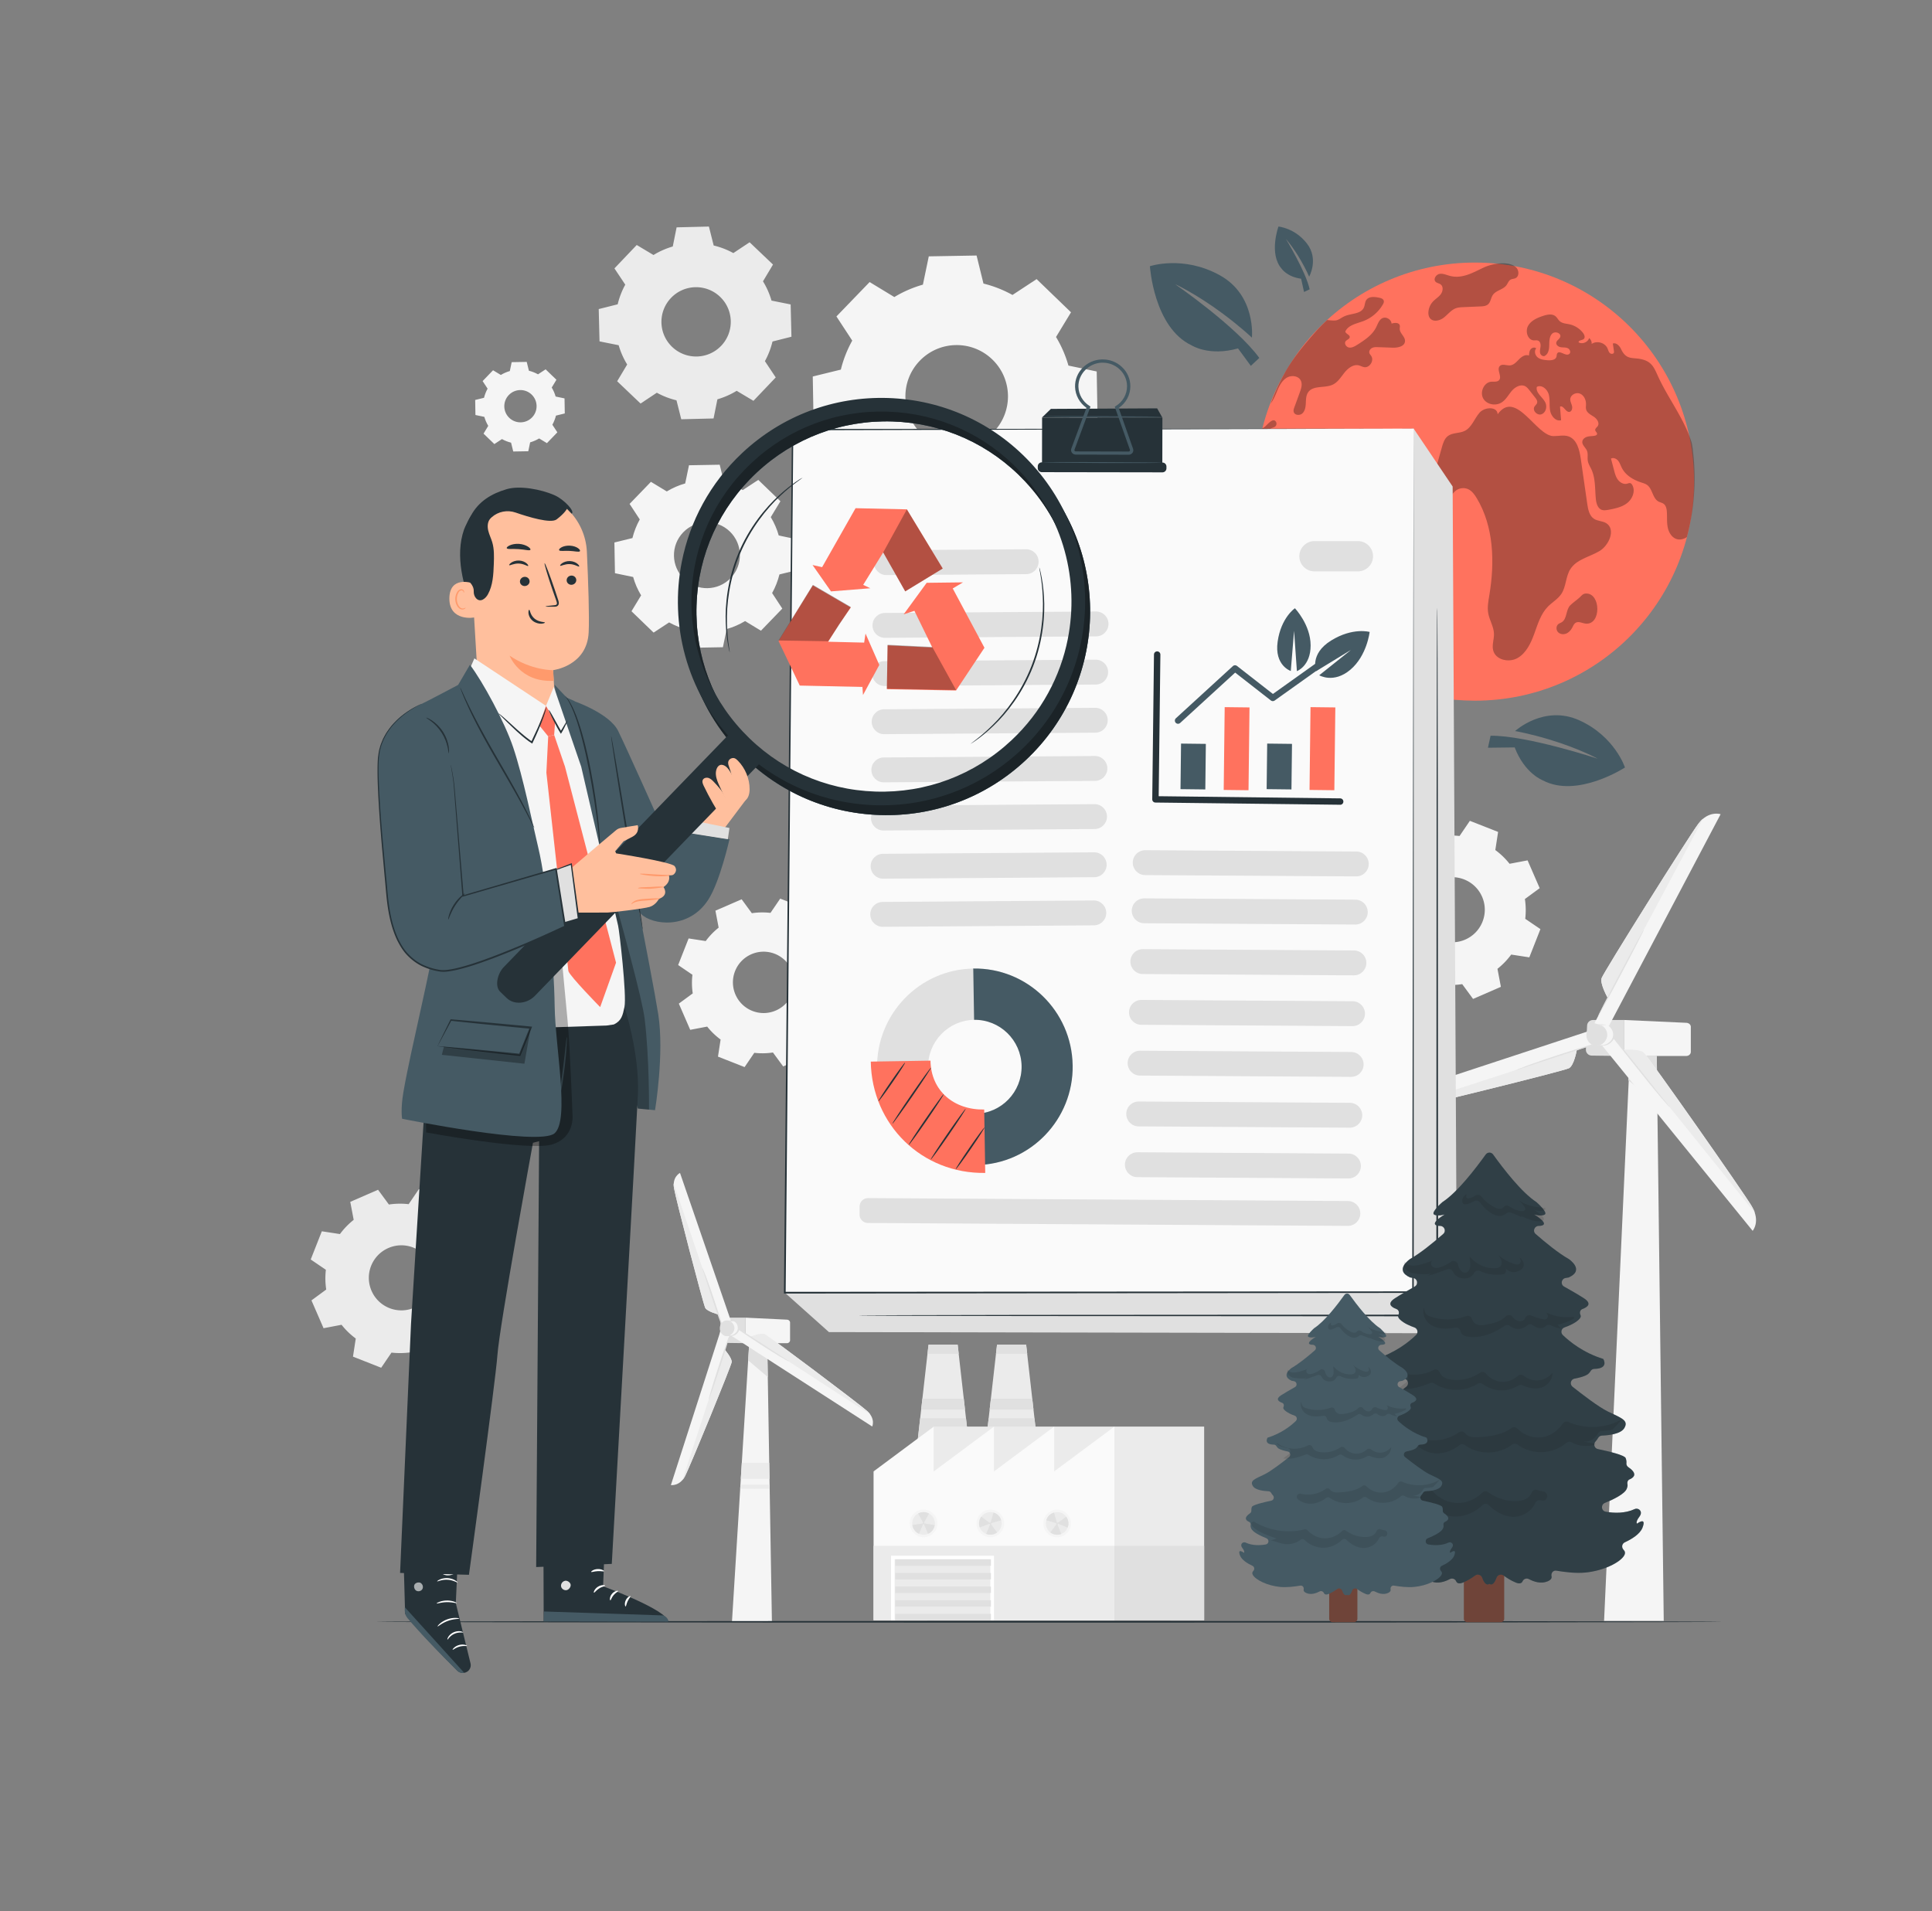 <svg width="3283" height="3248" fill="none" xmlns="http://www.w3.org/2000/svg"><rect width="100%" height="100%" fill="#808080" stroke="none"/><g clip-path="url(#a)"><path d="M1277.6 1551.9c10.6-1.63 21.27-1.74 31.66-.54l16.53-24.27 45.21 17.79-4.46 29.05c8.43 6.21 16.16 13.6 22.8 21.98l28.83-5.49 19.37 44.55-23.67 17.36c1.63 10.6 1.74 21.27.54 31.66l24.27 16.53-17.79 45.21-29.05-4.46c-6.2 8.43-13.6 16.16-21.98 22.8l5.49 28.83-44.55 19.36-17.35-23.66c-10.61 1.63-21.28 1.74-31.67.54l-16.53 24.27-45.21-17.79 4.46-29.05a119.08 119.08 0 0 1-22.79-21.98l-28.84 5.49-19.36-44.55 23.66-17.35c-1.63-10.61-1.74-21.28-.54-31.67l-24.27-16.53 17.79-45.21 29.05 4.46c6.2-8.43 13.6-16.16 21.98-22.79l-5.49-28.84 44.55-19.36 17.36 23.66Zm-.82 69.74c-26.39 11.48-38.52 42.22-26.98 68.6 11.47 26.39 42.21 38.52 68.6 26.99 26.38-11.48 38.51-42.22 26.98-68.6-11.48-26.39-42.22-38.52-68.6-26.99Z" fill="#F5F5F5"/><path d="M660.848 2046.95a128.517 128.517 0 0 1 33.566-.6l17.517-25.73 47.927 18.88-4.733 30.79a123.79 123.79 0 0 1 24.154 23.34l30.574-5.82 20.564 47.27-25.079 18.44a128.672 128.672 0 0 1 .598 33.57l25.732 17.51-18.877 47.93L782 2247.8c-6.583 8.97-14.417 17.08-23.339 24.15l5.821 30.58-47.22 20.56-18.442-25.08a128.517 128.517 0 0 1-33.566.6l-17.517 25.73-47.927-18.88 4.733-30.79c-8.977-6.58-17.082-14.41-24.155-23.34l-30.573 5.83-20.564-47.28 25.079-18.44a128.672 128.672 0 0 1-.598-33.57L528 2140.36l18.877-47.93 30.791 4.73c6.583-8.97 14.417-17.08 23.339-24.15l-5.821-30.58 47.22-20.56 18.442 25.08Zm-.87 73.93c-28.017 12.19-40.801 44.72-28.616 72.74 12.186 28.01 44.718 40.8 72.735 28.61 28.017-12.19 40.801-44.72 28.615-72.73-12.186-28.02-44.718-40.8-72.734-28.62Z" fill="#EBEBEB"/><path d="M2446.57 1421.28c11.26-1.68 22.58-1.85 33.62-.59l17.52-25.79 47.98 18.88-4.73 30.79c8.97 6.58 17.13 14.41 24.2 23.34l30.63-5.82 20.57 47.27-25.14 18.44c1.74 11.26 1.85 22.58.6 33.62l25.79 17.52-18.88 47.98-30.79-4.73a126.363 126.363 0 0 1-23.34 24.21l5.82 30.62-47.27 20.57-18.44-25.14a128.938 128.938 0 0 1-33.62.6l-17.52 25.79-47.98-18.88 4.73-30.79a125.785 125.785 0 0 1-24.21-23.34l-30.63 5.82-20.56-47.27 25.13-18.44a129.368 129.368 0 0 1-.6-33.62l-25.78-17.52 18.87-47.98 30.8 4.73c6.58-8.98 14.41-17.14 23.33-24.21l-5.82-30.63 47.28-20.56 18.44 25.13Zm-.87 73.99c-28.02 12.19-40.86 44.77-28.67 72.79 12.19 28.01 44.77 40.85 72.79 28.67 28.02-12.19 40.85-44.77 28.67-72.79-12.19-28.02-44.77-40.86-72.79-28.67ZM1519.68 504.845c15.34-9.302 31.72-16.32 48.58-21.107l10.01-48.091 81.22-1.414 11.7 47.655a199.799 199.799 0 0 1 49.29 19.367l41.01-26.929 58.43 56.414-25.46 41.943c9.3 15.342 16.32 31.716 21.11 48.581l48.04 10.009 1.41 81.221-47.66 11.696a199.568 199.568 0 0 1-19.36 49.288l26.87 41.072-56.41 58.427-41.95-25.46c-15.34 9.303-31.71 16.321-48.58 21.108l-10.01 48.09-81.22 1.415-11.69-47.71a199.799 199.799 0 0 1-49.29-19.367l-41.02 26.929-58.43-56.414 25.46-41.943c-9.3-15.341-16.32-31.716-21.1-48.58l-48.09-10.01-1.42-81.221 47.71-11.696a199.591 199.591 0 0 1 19.37-49.287l-26.88-41.073 56.42-58.427 41.94 25.46v.054Zm43.3 108.204c-33.4 34.599-32.47 89.762 2.18 123.218 34.6 33.402 89.76 32.478 123.22-2.176 33.4-34.599 32.48-89.761-2.18-123.218-34.6-33.402-89.76-32.477-123.22 2.176Z" fill="#F5F5F5"/><path d="M1110.47 433.362c10.34-6.364 21.38-11.152 32.75-14.47l6.53-32.532 54.89-1.36 8.11 32.205c11.53 2.775 22.79 7.018 33.4 12.893l27.64-18.387 39.76 37.863-17.02 28.506a132.325 132.325 0 0 1 14.47 32.749l32.53 6.529 1.36 54.89-32.21 8.106c-2.77 11.533-7.01 22.74-12.89 33.402l18.39 27.636-37.86 39.767-28.51-17.028c-10.34 6.365-21.38 11.153-32.75 14.471l-6.53 32.532-54.89 1.36-8.11-32.205a135.29 135.29 0 0 1-33.4-12.893l-27.63 18.387-39.77-37.863 17.03-28.506a131.58 131.58 0 0 1-14.47-32.75l-32.54-6.528-1.36-54.89 32.21-8.106a135.022 135.022 0 0 1 12.89-33.402l-18.39-27.636 37.87-39.767 28.5 17.027Zm29.76 72.952c-22.47 23.556-21.54 60.875 2.01 83.288 23.56 22.413 60.88 21.543 83.29-2.013 22.42-23.555 21.55-60.874-2.01-83.288-23.56-22.413-60.87-21.542-83.29 2.013Z" fill="#EBEBEB"/><path d="M1133.11 835.114c9.84-5.984 20.4-10.5 31.22-13.546l6.42-30.9 52.23-.925 7.5 30.628c10.94 2.72 21.6 6.855 31.67 12.458l26.38-17.3 37.59 36.286-16.37 26.983c5.98 9.901 10.5 20.4 13.54 31.226l30.9 6.419.93 52.225-30.63 7.508c-2.72 10.934-6.86 21.597-12.46 31.664l17.3 26.38-36.28 37.59-26.99-16.37c-9.84 5.98-20.4 10.5-31.22 13.54l-6.42 30.9-52.23.93-7.51-30.63c-10.93-2.72-21.59-6.85-31.66-12.46l-26.38 17.3-37.59-36.28 16.37-26.99c-5.98-9.84-10.5-20.397-13.54-31.222l-30.9-6.42-.93-52.225 30.63-7.507c2.72-10.935 6.85-21.597 12.46-31.661l-17.3-26.385 36.28-37.536 26.99 16.374v-.054Zm27.85 69.524c-21.49 22.25-20.89 57.72 1.41 79.208 22.25 21.484 57.72 20.834 79.21-1.414 21.49-22.25 20.89-57.72-1.41-79.208-22.25-21.489-57.72-20.836-79.21 1.414ZM851.035 637.203c4.842-2.938 9.955-5.114 15.287-6.637l3.155-15.123 25.569-.436 3.699 15.015c5.331 1.306 10.554 3.373 15.504 6.093l12.893-8.487 18.388 17.735-7.997 13.22c2.938 4.841 5.114 9.955 6.637 15.286l15.123 3.155.436 25.569-15.015 3.699c-1.306 5.332-3.373 10.554-6.093 15.504l8.487 12.894-17.735 18.387-13.22-7.997c-4.841 2.938-9.955 5.114-15.287 6.637l-3.155 15.124-25.568.435-3.7-15.015c-5.331-1.306-10.554-3.373-15.504-6.093l-12.893 8.487-18.388-17.735 7.997-13.219c-2.937-4.842-5.114-9.956-6.637-15.287l-15.123-3.155-.436-25.569 15.015-3.699c1.306-5.331 3.373-10.554 6.093-15.504l-8.486-12.893 17.734-18.388 13.22 7.997Zm13.6 34.055c-10.499 10.88-10.227 28.234.707 38.788 10.881 10.499 28.235 10.227 38.789-.707 10.499-10.881 10.227-28.234-.708-38.788-10.88-10.5-28.234-10.228-38.788.707Z" fill="#F5F5F5"/><path d="M2759.49 1733.38h-52.61c-5.33 0-9.74 4.14-9.96 9.36l-2.06 40.8c-.27 5.55 4.19 10.28 9.84 10.34l54.84.7v-61.2h-.05Z" fill="#E0E0E0"/><path d="m2815.25 1794.58 11.91 959.91h-101.4l43.79-959.91h45.7Z" fill="#F5F5F5"/><path d="m2815.25 1794.58 1.47 81.12-49.89-39.99 2.72-41.13h45.7Z" fill="#E0E0E0"/><path d="M2873.18 1745.24v42.27c0 3.86-3.48 7.02-7.83 7.02h-105.86v-61.2l106.3 4.84c4.19.22 7.45 3.26 7.45 7.02l-.06.05Z" fill="#F5F5F5"/><path d="M2793.11 1788.76c7.78 6.75 170.54 238.71 183.87 261.56 15.02 25.68 1.25 41.35 1.25 41.35l-267.16-328.86 15.56-17.57 31.99 38.79s26.65-2.01 34.43 4.73h.06Z" fill="#F5F5F5"/><path d="M2976.98 2050.32c2.18 3.81 3.92 7.4 5.39 10.88l-11.48-13.87-212.17-263.3s26.66-2.01 34.44 4.73c7.78 6.75 170.55 238.71 183.88 261.56h-.06Z" fill="#EBEBEB"/><path d="M2837.5 1881.84s-1.31-2.01-3.97-5.38c-3-3.76-6.8-8.49-11.43-14.26-9.9-12.4-23.01-28.88-37.48-47.11-14.63-18.44-28.07-34.98-38.03-46.73-5-5.87-9.08-10.61-11.97-13.76-2.88-3.21-4.57-4.9-4.67-4.79-.11.11 1.3 2.01 3.97 5.39 2.99 3.7 6.8 8.48 11.42 14.25 9.9 12.4 23.01 28.89 37.48 47.11 14.64 18.44 28.08 34.98 38.03 46.73 5.01 5.88 9.09 10.61 11.97 13.77 2.88 3.21 4.57 4.89 4.68 4.78Z" fill="#E0E0E0"/><path d="M2666.35 1815.2c-8.43 4.73-273.86 70.18-299.31 74.1-28.62 4.4-40.53-14.26-40.53-14.26l385.16-126.75 13.22 21.11-45.54 15.39s-4.57 25.68-13.05 30.41h.05Z" fill="#F5F5F5"/><path d="M2367.04 1889.3c-4.25.59-8.17.92-11.86.98l16.26-5.55 307.91-99.88s-4.57 25.67-13.05 30.41c-8.44 4.73-273.86 70.17-299.32 74.09l.06-.05Z" fill="#EBEBEB"/><path d="M2727.01 1768.74s-2.18.38-6.04 1.42c-4.3 1.25-9.85 2.88-16.43 4.79-13.82 4.13-32.86 10.06-53.75 16.86-20.89 6.8-39.71 13.22-53.2 18.17-6.75 2.45-12.19 4.51-15.89 6.04-3.7 1.52-5.71 2.45-5.66 2.61.06.16 2.24-.49 6.04-1.74 4.25-1.42 9.69-3.21 16.16-5.33 14.09-4.63 32.8-10.72 53.48-17.52 20.67-6.75 39.33-12.89 53.42-17.52 6.47-2.23 11.91-4.02 16.1-5.49 3.76-1.31 5.93-2.18 5.71-2.29h.06Z" fill="#E0E0E0"/><path d="M2721.51 1662.44c2.94-9.52 148.95-242.13 164.46-262.59 17.46-23.01 37.86-16.21 37.86-16.21l-191.49 362.96-22.9-7.83 22.36-43.25s-13.22-23.56-10.29-33.08Z" fill="#F5F5F5"/><path d="M2885.97 1399.85c2.61-3.37 5.17-6.26 7.78-8.81l-7.94 15.5-154.01 288.98s-13.22-23.56-10.29-33.08c2.94-9.52 148.95-242.13 164.46-262.59Z" fill="#EBEBEB"/><path d="M2715.37 1727.18c.59.33 18.55-32.48 40.14-73.22 21.6-40.75 38.58-74.04 38.03-74.31-.6-.33-18.55 32.47-40.15 73.22-21.59 40.75-38.57 73.98-38.02 74.31Z" fill="#E0E0E0"/><path d="M2709.27 1759.11c0 4.36-4.02 12.95-1.14 15.78 2.39 2.34 12.68 1.85 17.74 1.85 9.14 0 16.59-7.89 16.59-17.63 0-9.73-7.4-17.62-16.59-17.62-5.06 0-11.48-.82-18.39 1.3-4.03 1.2 1.79 11.92 1.79 16.32Z" fill="#F5F5F5"/><path d="M2697.14 1759.11c0 9.74 7.4 17.63 16.59 17.63 9.2 0 16.6-7.89 16.6-17.63 0-9.73-7.4-17.62-16.6-17.62-9.19 0-16.59 7.89-16.59 17.62Z" fill="#E0E0E0"/><path d="M2729.35 1741.49s-2.23-.44-6.1-.6c-2.17-.05-4.51-.16-6.96-.22-1.36.06-2.77-.21-4.41-.05-1.63.16-3.26.54-4.89 1.2h.11s0-.06-.11 0h-.11c-5.82 2.39-10.55 8.54-11.04 15.5-.49 5.93 1.74 11.7 5.71 15.34 3.86 3.75 9.3 5.22 13.33 4.57h-.17c6.91-.11 11.05-.33 11.05-.6 0-.27-4.08-.6-10.88-.87h-.11c-3.59.38-8.16-1.09-11.48-4.46-3.37-3.32-5.33-8.49-4.9-13.76.44-6.26 4.52-11.7 9.47-13.88 1.36-.65 2.77-1.03 4.19-1.25 1.36-.21 2.77 0 4.13-.11 2.51-.1 4.84-.16 7.02-.27 3.86-.16 6.09-.38 6.09-.6l.06.06Z" fill="#E0E0E0"/><path d="M2715.09 1776.41s2.94 0 6.75-2.28c3.75-2.18 8.21-6.91 9.19-13.27.87-6.42-2.12-11.97-5.11-14.96-3.05-3.11-5.77-3.98-5.87-3.76-.22.33 2.06 1.63 4.51 4.73 2.39 3 4.79 8.06 3.97 13.66-.81 5.6-4.57 9.95-7.78 12.29-3.21 2.4-5.82 3.21-5.71 3.54l.05.05Z" fill="#E0E0E0"/><path d="M2722.33 1776.79s3.1.77 7.78-.81c4.57-1.47 10.61-5.66 12.84-12.46 2.12-6.8-.6-13.22-3.65-16.65-3.04-3.53-6.09-4.57-6.14-4.35-.28.33 2.28 1.8 4.67 5.28 2.45 3.37 4.52 9.19 2.67 15.12-1.9 5.93-7.07 9.9-11.15 11.59-4.14 1.85-7.13 1.9-7.07 2.28h.05ZM1266.39 2239.15h-35.25c-3.59 0-6.53 2.94-6.69 6.64l-1.36 28.94c-.17 3.97 2.82 7.29 6.58 7.34l36.72.49v-43.41Z" fill="#E0E0E0"/><path d="M1243.32 2314.88c-.81 6.69-71.21 178.32-79.26 193.72-9.03 17.3-24.05 15.18-24.05 15.18l84.82-263.58 16.86 2.5-9.79 31.34s12.24 14.14 11.42 20.78v.06Z" fill="#F5F5F5"/><path d="M1164.01 2508.54a55.696 55.696 0 0 1-4.25 6.8l3.48-11.26 68.6-210.04s12.24 14.14 11.43 20.78c-.82 6.69-71.21 178.33-79.26 193.72Z" fill="#EBEBEB"/><path d="M1239.02 2271.14c-.7-.22-9.08 23.61-18.66 53.15-9.57 29.59-16.75 53.74-16.04 53.96.7.22 9.08-23.61 18.66-53.2 9.57-29.6 16.75-53.75 16.04-53.97v.06Z" fill="#E0E0E0"/><path d="m1303.71 2282.56 7.99 473.51h-67.89l29.32-473.51h30.58Z" fill="#F5F5F5"/><path d="m1303.71 2282.56.98 57.56-33.35-28.35 1.79-29.21h30.58Z" fill="#E0E0E0"/><path d="M1342.55 2247.58v30.03c0 2.77-2.34 5.01-5.22 5.01h-70.89v-43.42l71.16 3.43c2.77.11 4.95 2.34 4.95 4.95ZM1198.5 2222.83c-3.38-5.93-50.43-186.65-53.21-203.79-3.15-19.31 10.23-25.78 10.23-25.78l91.01 264.6-15.18 7.18-11.04-31.33s-18.44-4.95-21.81-10.94v.06Z" fill="#F5F5F5"/><path d="M1145.24 2019.04c-.44-2.83-.66-5.49-.71-7.94l4.03 11.21 71.75 211.4s-18.44-4.95-21.81-10.94c-3.38-5.93-50.43-186.65-53.21-203.78l-.05.05Z" fill="#EBEBEB"/><path d="M1193.65 2155.21c-.38.11 1.58 6.09 4.74 15.77 3.42 10.4 7.67 23.4 12.35 37.76 4.84 14.74 9.52 28.02 13.16 37.59 3.65 9.52 6.2 15.34 6.53 15.23.38-.11-1.58-6.09-4.73-15.77-3.43-10.39-7.67-23.4-12.35-37.76-4.84-14.74-9.52-28.01-13.17-37.59-3.64-9.52-6.2-15.34-6.53-15.23Z" fill="#E0E0E0"/><path d="M1307.14 2485.8h-46.57l-1.74 27.31h48.79l-.48-27.31ZM1307.79 2522.9h-49.56l-.44 7.08 50.11.16-.11-7.24Z" fill="#EBEBEB"/><path d="M1299.41 2267.17c6.53 2.72 160.54 118.54 173.87 130.5 15.01 13.44 8.86 26.55 8.86 26.55l-242.73-156.46 7.01-14.68 28.94 18.33s17.47-6.96 24-4.24h.05Z" fill="#F5F5F5"/><path d="M1473.28 2397.67c2.17 2.02 4.08 3.97 5.71 5.88l-10.39-6.53-193.18-125.61s17.46-6.96 23.99-4.24c6.53 2.72 160.54 118.54 173.87 130.5Z" fill="#EBEBEB"/><path d="M1245.17 2252.21c-.32.21 4.84 4.02 13.22 9.84 8.43 5.82 20.18 13.71 33.3 22.25 13.11 8.54 25.13 16.05 34 21.27 8.86 5.23 14.52 8.16 14.68 7.89.22-.33-5.11-3.75-13.65-9.41-9.25-6.04-20.78-13.55-33.51-21.87-13.11-8.49-25.03-16.16-33.73-21.6-8.65-5.44-14.2-8.76-14.31-8.37Z" fill="#E0E0E0"/><path d="M1232.77 2257.43c0 3.1-2.72 9.19-.76 11.15 1.63 1.69 8.48 1.31 11.86 1.31 6.14 0 11.09-5.61 11.09-12.46 0-6.86-4.95-12.46-11.09-12.46-3.38 0-7.67-.54-12.3.92-2.66.88 1.2 8.49 1.2 11.59v-.05Z" fill="#F5F5F5"/><path d="M1224.61 2257.43c0 6.91 4.95 12.46 11.1 12.46 6.14 0 11.09-5.61 11.09-12.46 0-6.86-4.95-12.46-11.09-12.46-6.15 0-11.1 5.6-11.1 12.46Z" fill="#E0E0E0"/><path d="M1246.21 2244.92s-1.47-.49-4.08-.66l-4.68-.27c-.87 0-1.85-.22-2.99-.11-1.15.11-2.29.38-3.43.87h.11s0-.05-.11 0h-.11c-4.08 1.74-7.35 6.26-7.73 11.37-.32 4.35 1.26 8.54 4.03 11.21 2.72 2.77 6.53 3.81 9.3 3.26h-.16c4.68-.16 7.4-.43 7.4-.76s-2.72-.65-7.29-.98H1236.3c-2.28.22-5.16-.81-7.29-3.15-2.17-2.29-3.37-5.77-3.1-9.41.28-4.3 2.89-8 6.04-9.47 1.8-.98 3.48-.98 5.39-.98l4.68-.27c2.61-.22 4.08-.44 4.08-.65h.11Z" fill="#E0E0E0"/><path d="M1236.69 2269.72c.05.27 2.06.27 4.73-1.3 2.61-1.53 5.77-4.95 6.47-9.63.6-4.73-1.52-8.76-3.64-10.88-2.18-2.18-4.08-2.72-4.25-2.45-.21.33 1.2 1.41 2.72 3.59 1.53 2.12 2.94 5.6 2.45 9.41-.54 3.81-2.88 6.8-4.89 8.49-2.02 1.74-3.7 2.39-3.59 2.77Z" fill="#E0E0E0"/><path d="M1241.53 2269.94c0 .27 2.12.82 5.38-.27 3.16-.98 7.4-4.03 8.98-9.03 1.47-5.06-.49-9.69-2.61-12.13-2.18-2.56-4.3-3.16-4.41-2.89-.22.33 1.36 1.47 2.83 3.92 1.52 2.39 2.77 6.36 1.58 10.39-1.2 4.03-4.52 6.75-7.13 8.05-2.61 1.36-4.62 1.52-4.62 1.96Z" fill="#E0E0E0"/><path d="M1654.7 2526.88h-104.28l27.36-241.65h49.56l27.36 241.65Z" fill="#EBEBEB"/><path d="m1567.39 2376.89-2.07 18.5h74.48l-2.07-18.5h-70.34ZM1629.14 2300.73l-1.74-15.5h-49.51l-1.8 15.5h53.05ZM1563.64 2410.24l-13.22 116.64h104.28l-13.21-116.64h-77.85Z" fill="#E0E0E0"/><path d="M1771.07 2526.88h-104.29l27.42-241.65h49.51l27.36 241.65Z" fill="#EBEBEB"/><path d="m1680 2410.24-13.22 116.64h104.29l-13.22-116.64H1680ZM1745.55 2300.73l-1.79-15.5h-49.51l-1.79 15.5h53.09ZM1683.81 2376.89l-2.12 18.5h74.47l-2.06-18.5h-70.29Z" fill="#E0E0E0"/><path d="M2046.18 2424.38h-459.42v329.08h459.42v-329.08Z" fill="#EBEBEB"/><path d="M1893.64 2500.49h-409.21v252.97h409.21v-252.97Z" fill="#FAFAFA"/><path d="m1586.76 2537.16-102.33-36.67 102.33-76.11v112.78ZM1689.03 2537.16l-102.27-36.67 102.27-76.11v112.78ZM1791.31 2537.16l-102.28-36.67 102.28-76.11v112.78ZM1893.64 2537.16l-102.33-36.67 102.33-76.11v112.78Z" fill="#FAFAFA"/><path d="M1893.64 2626.97h-409.21v126.49h409.21v-126.49Z" fill="#EBEBEB"/><path d="M2046.18 2626.97h-152.54v126.49h152.54v-126.49Z" fill="#E0E0E0"/><path d="M1689.03 2643.78h-174.9v109.62h174.9v-109.62Z" fill="#fff"/><path d="M1682.88 2649.88h-162.6v103.58h162.6v-103.58Z" fill="#EBEBEB"/><path d="M1569.4 2612.39c12.98 0 23.5-10.52 23.5-23.5s-10.52-23.5-23.5-23.5-23.5 10.52-23.5 23.5 10.52 23.5 23.5 23.5Z" fill="#F5F5F5"/><path d="M1588.66 2588.89c0 10.61-8.59 19.26-19.26 19.26-10.66 0-19.25-8.59-19.25-19.26 0-10.66 8.59-19.26 19.25-19.26 10.67 0 19.26 8.6 19.26 19.26Z" fill="#EBEBEB"/><path d="m1588.34 2591.78-17.41-2.83c0-.6-.38-.98-.87-1.25l8.59-15.51c-2.77-1.52-5.93-2.5-9.3-2.5-3.37 0-6.47.92-9.19 2.45l8.48 15.5c-.54.27-.98.71-.98 1.36l-17.3 2.61c.98 6.64 5.28 12.24 11.21 14.85l7.07-16.15s.38.27.65.27c.33 0 .55-.16.82-.33l6.91 16.27a19.23 19.23 0 0 0 11.32-14.8v.06Z" fill="#E0E0E0"/><path d="M1699.53 2605.54c-9.19 9.19-24.04 9.19-33.24 0-9.19-9.19-9.19-24.05 0-33.24 9.2-9.19 24.05-9.19 33.24 0 9.2 9.19 9.2 24.05 0 33.24Z" fill="#F5F5F5"/><path d="M1696.48 2602.49c-7.5 7.51-19.69 7.51-27.2 0-7.5-7.5-7.5-19.69 0-27.2 7.51-7.5 19.7-7.5 27.2 0 7.51 7.51 7.51 19.7 0 27.2Z" fill="#EBEBEB"/><path d="m1694.25 2604.34-10.28-14.3c.38-.44.44-.98.27-1.53l17.03-4.89c-.87-3.05-2.39-5.93-4.79-8.33-2.39-2.39-5.22-3.91-8.26-4.78l-4.95 16.97c-.6-.22-1.2-.16-1.69.27l-14.09-10.39a19.235 19.235 0 0 0-2.56 18.44l16.43-6.42s.11.44.27.66c.22.21.55.27.82.32l-6.64 16.38c6.04 2.39 13.06 1.52 18.44-2.45v.05Z" fill="#E0E0E0"/><path d="M1813.01 2572.3c9.2 9.19 9.2 24.05 0 33.24-9.19 9.19-24.04 9.19-33.24 0-9.19-9.19-9.19-24.05 0-33.24 9.2-9.19 24.05-9.19 33.24 0Z" fill="#F5F5F5"/><path d="M1810.02 2575.29c7.51 7.51 7.51 19.7 0 27.2-7.51 7.51-19.69 7.51-27.2 0-7.51-7.5-7.51-19.69 0-27.2 7.51-7.5 19.69-7.5 27.2 0Z" fill="#EBEBEB"/><path d="m1811.82 2577.52-14.31 10.29c-.44-.39-.98-.44-1.53-.28l-4.89-17.02c-3.05.87-5.93 2.39-8.32 4.78-2.4 2.4-3.92 5.23-4.79 8.27l16.97 4.95c-.22.6-.16 1.2.27 1.69l-10.39 14.09a19.288 19.288 0 0 0 18.44 2.56l-6.41-16.43s.43-.11.65-.28c.22-.21.27-.54.32-.81l16.38 6.64c2.39-6.04 1.52-13.06-2.45-18.45h.06ZM1683.86 2649.88h-162.6v10.99h162.6v-10.99ZM1683.86 2673.05h-162.6v10.99h162.6v-10.99ZM1683.86 2696.17h-162.6v10.99h162.6v-10.99ZM1683.86 2719.35h-162.6v10.99h162.6v-10.99ZM1683.86 2742.47h-162.6v10.99h162.6v-10.99Z" fill="#E0E0E0"/><path d="M2927.04 2756.07c0 .76-512.46 1.41-1144.44 1.41s-1144.546-.65-1144.546-1.41c0-.76 512.346-1.42 1144.546-1.42s1144.44.66 1144.44 1.42Z" fill="#263238"/><path d="M2127.34 573.771s7.51-71.809-54.67-106.082c-62.18-34.327-118.65-15.286-118.65-15.286s6.42 103.96 70.72 134.424c0 0 29.54 19.204 78.99 5.277l21.76 29.595 14.42-13.438c-38.95-53.584-143.24-125.448-143.24-125.448s34.33 15.504 80.57 49.722c30.95 22.958 50.1 41.236 50.1 41.236ZM2224.61 470.138s16.76-29.649-3.7-56.197c-20.45-26.547-48.47-28.941-48.47-28.941s-16.75 46.241 5.33 71.537c0 0 9.2 13.873 33.19 17.137l4.95 22.522 9.57-4.57c-6.8-30.519-40.31-85.41-40.31-85.41s11.92 13.165 25.52 36.667c9.08 15.776 13.92 27.255 13.92 27.255Z" fill="#455A64"/><path d="M2878.62 818.467c0 205.633-166.68 372.263-372.26 372.263-94.06 0-182.47-33.02-247.96-90.52-77.74-68.22-124.31-170.221-124.31-281.743 0-205.636 166.68-372.266 372.27-372.266 205.58 0 372.26 166.685 372.26 372.266Z" fill="#FF725E"/><path d="M2877.75 850.945c.44-4.298.82-8.596 1.04-12.894.32-4.515.54-9.03.65-13.545-.16 4.515-.38 9.03-.65 13.545-.27 4.298-.6 8.596-1.04 12.894Z" fill="#263238"/><path opacity=".3" d="M2630.23 1030.96c-11.97 12.24-17.08 29.48-22.96 45.69-5.82 16.16-13.71 33.08-28.45 41.57-14.74 8.48-37.76 3.26-41.62-13.44-2.12-9.09 1.74-18.5 1.47-27.85-.38-12.14-7.67-22.91-9.79-34.87-1.8-10.18.27-20.68 1.96-30.9 9.35-55.983 7.5-116.695-21.6-164.785-3.59-5.93-7.78-11.805-13.93-14.851-7.29-3.591-16.7-2.231-22.79 3.264-3.75 3.427-6.31 8.269-10.66 10.934-9.41 5.821-22.25-2.23-25.68-12.784-3.43-10.608-.38-22.141 2.66-32.858 3.76-13.329 7.57-26.657 11.32-39.985 1.96-6.963 4.24-14.416 9.9-18.877 8-6.365 19.69-4.407 28.83-8.922 11.97-5.875 16.38-20.781 25.19-30.9 8.81-10.118 30.36-10.934 30.85 2.557 31.11-43.085 65.22 36.83 94.82 37.156 8.59.109 17.52-2.339 25.62.49 14.31 5.005 18.66 23.066 20.84 38.352 3.64 25.351 7.29 50.702 10.93 76.053 1.36 9.629 3.48 20.509 11.59 25.732 6.2 3.971 14.42 3.481 20.67 7.344 16.59 10.173 5.12 37.754-11.86 47.655-16.92 9.847-38.79 13.872-49.23 30.682-7.89 12.621-6.91 29.486-15.12 41.833-5.88 8.87-15.62 14.2-23.07 21.82l.11-.11Z" fill="#FF725E"/><path opacity=".3" d="M2630.23 1030.96c-11.97 12.24-17.08 29.48-22.96 45.69-5.82 16.16-13.71 33.08-28.45 41.57-14.74 8.48-37.76 3.26-41.62-13.44-2.12-9.09 1.74-18.5 1.47-27.85-.38-12.14-7.67-22.91-9.79-34.87-1.8-10.18.27-20.68 1.96-30.9 9.35-55.983 7.5-116.695-21.6-164.785-3.59-5.93-7.78-11.805-13.93-14.851-7.29-3.591-16.7-2.231-22.79 3.264-3.75 3.427-6.31 8.269-10.66 10.934-9.41 5.821-22.25-2.23-25.68-12.784-3.43-10.608-.38-22.141 2.66-32.858 3.76-13.329 7.57-26.657 11.32-39.985 1.96-6.963 4.24-14.416 9.9-18.877 8-6.365 19.69-4.407 28.83-8.922 11.97-5.875 16.38-20.781 25.19-30.9 8.81-10.118 30.36-10.934 30.85 2.557 31.11-43.085 65.22 36.83 94.82 37.156 8.59.109 17.52-2.339 25.62.49 14.31 5.005 18.66 23.066 20.84 38.352 3.64 25.351 7.29 50.702 10.93 76.053 1.36 9.629 3.48 20.509 11.59 25.732 6.2 3.971 14.42 3.481 20.67 7.344 16.59 10.173 5.12 37.754-11.86 47.655-16.92 9.847-38.79 13.872-49.23 30.682-7.89 12.621-6.91 29.486-15.12 41.833-5.88 8.87-15.62 14.2-23.07 21.82l.11-.11ZM2695.24 1059.84c-6.04-.32-12.41-4.67-17.68-1.57-3.05 1.79-4.41 5.49-6.1 8.7-2.33 4.41-5.98 8.27-10.66 9.96-4.62 1.68-10.33.76-13.54-2.94-3.27-3.7-3.16-10.28.7-13.38 1.74-1.42 4.03-2.02 5.93-3.21 9.31-5.99 6.69-21 14.42-28.78 4.57-4.57 11.1-8.87 16.05-13.44 3.75-3.53 5.49-6.58 11.15-6.58 24.75-.06 25.51 52.6-.22 51.24h-.05Z" fill="#000"/><path opacity=".3" d="M2242.29 1084.92c2.67 2.72 5.33 5.39 8.11 8.05 1.9 1.85 3.86 3.65 5.82 5.44-2.01-1.79-3.92-3.59-5.82-5.44-2.78-2.61-5.44-5.27-8.11-8.05Z" fill="#263238"/><path d="M2873.13 883.041c1.03-5.385 1.9-10.717 2.67-16.048-.77 5.331-1.64 10.717-2.67 16.048-.22 1.741-.54 3.427-.92 5.168.32-1.686.65-3.427.92-5.168ZM2874.98 753.621c.82 5.06 1.52 10.119 2.07 15.233-.6-5.06-1.31-10.173-2.07-15.233 0 0 .05 0 0-.054v.054Z" fill="#263238"/><path opacity=".3" d="M2873.13 883.041c1.03-5.385 1.9-10.717 2.67-16.048.76-5.331 1.41-10.663 1.9-16.048.44-4.298.82-8.596 1.03-12.893.33-4.516.55-9.031.66-13.546.43-13.546.11-27.037-.87-40.366-.38-5.113-.87-10.227-1.47-15.341-.6-5.059-1.31-10.173-2.07-15.232v-.054c-1.14-3.917-2.45-7.78-3.92-11.588-13.82-36.775-38.24-68.273-54.34-104.069-5.28-11.642-9.25-21.162-21.76-25.732-18.5-6.8-30.36 2.394-40.21-18.714-2.66-5.657-8.1-11.533-14.09-9.629.6 4.244 1.25 8.433 1.85 12.73.11.871.22 1.85 0 2.666-.81 2.72-5.06 2.666-7.07.707-2.01-2.067-2.61-5.059-3.75-7.67-4.3-9.956-18.17-13.873-27.04-7.725.43-3.754-1.31-7.725-4.35-9.901-2.18 7.072-11.43 10.826-17.79 7.181-.38-3.808 6.04-3.21 8.87-5.821 2.61-2.503.97-6.964-1.15-9.901-5.65-7.508-14.03-12.893-23.17-14.906-5.82-1.251-12.35-1.415-16.81-5.495-2.61-2.339-4.08-5.712-6.75-7.997-5.71-5.004-14.41-3.155-21.6-.761-9.84 3.264-20.23 7.779-25.29 16.973-5.12 9.139-.76 23.773 9.57 24.535 2.61.163 5.5-.544 7.89.653 3.37 1.686 4.19 6.256 3.7 10.118-.43 3.754-1.63 7.671-.49 11.37 1.09 3.645 6.04 6.311 8.65 3.59 5.66-3.644 6.58-11.478 6.69-18.278.11-6.746.27-14.417 5.12-18.986 4.95-4.57 15.61-.707 13.54 5.712-1.25 3.808-6.15 5.766-6.74 9.738-.6 4.025 3.75 7.126 7.72 7.725 3.97.652 8.22 0 11.86 1.74 3.7 1.687 5.77 7.453 2.39 9.793-5.87 4.569-16.53-7.345-20.34-.98-1.04 1.632-.76 3.754-1.31 5.604-1.58 5.657-9.14 6.419-14.96 5.984-5.82-.49-11.91-1.088-16.59-4.57s-6.8-11.098-2.88-15.45c-2.45-2.72-7.29-1.414-9.52 1.523-2.18 2.938-2.51 6.909-2.78 10.609-5.76-2.557-12.13 1.577-16.59 6.038-4.52 4.515-8.98 9.847-15.18 10.554-6.25.653-13.87-3.427-18.01 1.414-5.38 6.257 4.41 17.518-1.03 23.719-3.1 3.482-8.65 2.285-13.27 2.666-12.3 1.034-19.75 17.571-13.66 28.397 6.04 10.826 22.03 13.437 32.15 6.256 7.02-4.896 11.1-13.002 16.76-19.475 5.66-6.42 14.96-11.424 22.47-7.508 2.93 1.578 5.16 4.352 7.23 6.964 3.21 4.08 6.42 8.105 9.63 12.24 2.07 2.611 4.24 5.821 3.37 9.031-.76 2.611-3.21 4.243-4.57 6.582-3.86 6.637 4.95 15.45 12.08 12.784 7.18-2.611 9.79-12.458 6.69-19.421-4.35-9.683-17.08-16.592-14.69-27.037 8.11-4.407 17.79 3.808 20.24 12.838 2.45 8.922.65 18.606 2.4 27.745 1.74 9.139 9.79 18.551 18.6 15.994-.65-7.725-1.25-15.341-1.85-23.012 5.88-2.883 9.47 9.575 15.89 8.922 3.91-.435 5.49-5.766 4.57-9.738-.82-3.971-3.11-7.616-3.05-11.696.27-7.399 9.41-12.295 16.27-9.683 6.8 2.556 10.6 10.499 10.49 17.898 0 2.937-.54 5.984.17 8.813 1.52 6.201 8.1 9.248 13.27 12.729 5.28 3.482 10.01 10.5 6.48 15.777-1.58 2.339-4.68 4.243-4.25 7.017.44 2.448 3.59 4.135 3.1 6.583-.38 1.632-2.28 2.448-3.91 2.774-4.14.816-8.38.544-12.46 1.632-4.03 1.034-8.11 4.026-8.65 8.215-.71 5.984 5.6 10.173 7.89 15.722 2.17 5.277.49 11.37 1.41 17.082.87 5.277 3.92 9.846 6.2 14.634 6.97 15.232 5.82 32.803 7.4 49.504.65 7.562 2.94 16.266 9.79 19.041 3.81 1.469 8.06.707 12.03 0 11.15-2.122 22.84-4.461 31.71-11.588 8.98-7.181 14.2-20.672 8.38-30.573-.71-1.306-1.74-2.557-3.05-2.992-1.9-.598-3.91.381-5.82.87-5.76 1.415-11.8-1.904-15.45-6.745-3.59-4.733-5.17-10.772-6.69-16.593-1.69-6.419-3.37-12.838-5.06-19.312 3.97-2.285 9.2 0 12.13 3.645 2.89 3.59 4.19 8.16 6.37 12.295 6.47 12.675 19.64 20.291 33.02 24.643 3.37 1.088 6.91 2.122 9.85 4.189 9.3 6.8 9.19 22.74 19.36 28.18 2.83 1.523 6.21 2.013 8.76 3.917 3.86 2.883 5.06 8.269 5.39 13.165.65 9.139-.33 18.442 1.63 27.363 1.9 8.922 7.67 17.844 16.43 19.694 5.49 1.196 11.26-.599 15.99-3.754 2.07-8.106 3.97-16.157 5.61-24.426.32-1.687.65-3.427.92-5.168l.11-.055Z" fill="#FF725E"/><path opacity=".3" d="M2873.13 883.041c1.03-5.385 1.9-10.717 2.67-16.048.76-5.331 1.41-10.663 1.9-16.048.44-4.298.82-8.596 1.03-12.893.33-4.516.55-9.031.66-13.546.43-13.546.11-27.037-.87-40.366-.38-5.113-.87-10.227-1.47-15.341-.6-5.059-1.31-10.173-2.07-15.232v-.054c-1.14-3.917-2.45-7.78-3.92-11.588-13.82-36.775-38.24-68.273-54.34-104.069-5.28-11.642-9.25-21.162-21.76-25.732-18.5-6.8-30.36 2.394-40.21-18.714-2.66-5.657-8.1-11.533-14.09-9.629.6 4.244 1.25 8.433 1.85 12.73.11.871.22 1.85 0 2.666-.81 2.72-5.06 2.666-7.07.707-2.01-2.067-2.61-5.059-3.75-7.67-4.3-9.956-18.17-13.873-27.04-7.725.43-3.754-1.31-7.725-4.35-9.901-2.18 7.072-11.43 10.826-17.79 7.181-.38-3.808 6.04-3.21 8.87-5.821 2.61-2.503.97-6.964-1.15-9.901-5.65-7.508-14.03-12.893-23.17-14.906-5.82-1.251-12.35-1.415-16.81-5.495-2.61-2.339-4.08-5.712-6.75-7.997-5.71-5.004-14.41-3.155-21.6-.761-9.84 3.264-20.23 7.779-25.29 16.973-5.12 9.139-.76 23.773 9.57 24.535 2.61.163 5.5-.544 7.89.653 3.37 1.686 4.19 6.256 3.7 10.118-.43 3.754-1.63 7.671-.49 11.37 1.09 3.645 6.04 6.311 8.65 3.59 5.66-3.644 6.58-11.478 6.69-18.278.11-6.746.27-14.417 5.12-18.986 4.95-4.57 15.61-.707 13.54 5.712-1.25 3.808-6.15 5.766-6.74 9.738-.6 4.025 3.75 7.126 7.72 7.725 3.97.652 8.22 0 11.86 1.74 3.7 1.687 5.77 7.453 2.39 9.793-5.87 4.569-16.53-7.345-20.34-.98-1.04 1.632-.76 3.754-1.31 5.604-1.58 5.657-9.14 6.419-14.96 5.984-5.82-.49-11.91-1.088-16.59-4.57s-6.8-11.098-2.88-15.45c-2.45-2.72-7.29-1.414-9.52 1.523-2.18 2.938-2.51 6.909-2.78 10.609-5.76-2.557-12.13 1.577-16.59 6.038-4.52 4.515-8.98 9.847-15.18 10.554-6.25.653-13.87-3.427-18.01 1.414-5.38 6.257 4.41 17.518-1.03 23.719-3.1 3.482-8.65 2.285-13.27 2.666-12.3 1.034-19.75 17.571-13.66 28.397 6.04 10.826 22.03 13.437 32.15 6.256 7.02-4.896 11.1-13.002 16.76-19.475 5.66-6.42 14.96-11.424 22.47-7.508 2.93 1.578 5.16 4.352 7.23 6.964 3.21 4.08 6.42 8.105 9.63 12.24 2.07 2.611 4.24 5.821 3.37 9.031-.76 2.611-3.21 4.243-4.57 6.582-3.86 6.637 4.95 15.45 12.08 12.784 7.18-2.611 9.79-12.458 6.69-19.421-4.35-9.683-17.08-16.592-14.69-27.037 8.11-4.407 17.79 3.808 20.24 12.838 2.45 8.922.65 18.606 2.4 27.745 1.74 9.139 9.79 18.551 18.6 15.994-.65-7.725-1.25-15.341-1.85-23.012 5.88-2.883 9.47 9.575 15.89 8.922 3.91-.435 5.49-5.766 4.57-9.738-.82-3.971-3.11-7.616-3.05-11.696.27-7.399 9.41-12.295 16.27-9.683 6.8 2.556 10.6 10.499 10.49 17.898 0 2.937-.54 5.984.17 8.813 1.52 6.201 8.1 9.248 13.27 12.729 5.28 3.482 10.01 10.5 6.48 15.777-1.58 2.339-4.68 4.243-4.25 7.017.44 2.448 3.59 4.135 3.1 6.583-.38 1.632-2.28 2.448-3.91 2.774-4.14.816-8.38.544-12.46 1.632-4.03 1.034-8.11 4.026-8.65 8.215-.71 5.984 5.6 10.173 7.89 15.722 2.17 5.277.49 11.37 1.41 17.082.87 5.277 3.92 9.846 6.2 14.634 6.97 15.232 5.82 32.803 7.4 49.504.65 7.562 2.94 16.266 9.79 19.041 3.81 1.469 8.06.707 12.03 0 11.15-2.122 22.84-4.461 31.71-11.588 8.98-7.181 14.2-20.672 8.38-30.573-.71-1.306-1.74-2.557-3.05-2.992-1.9-.598-3.91.381-5.82.87-5.76 1.415-11.8-1.904-15.45-6.745-3.59-4.733-5.17-10.772-6.69-16.593-1.69-6.419-3.37-12.838-5.06-19.312 3.97-2.285 9.2 0 12.13 3.645 2.89 3.59 4.19 8.16 6.37 12.295 6.47 12.675 19.64 20.291 33.02 24.643 3.37 1.088 6.91 2.122 9.85 4.189 9.3 6.8 9.19 22.74 19.36 28.18 2.83 1.523 6.21 2.013 8.76 3.917 3.86 2.883 5.06 8.269 5.39 13.165.65 9.139-.33 18.442 1.63 27.363 1.9 8.922 7.67 17.844 16.43 19.694 5.49 1.196 11.26-.599 15.99-3.754 2.07-8.106 3.97-16.157 5.61-24.426.32-1.687.65-3.427.92-5.168l.11-.055ZM2473.93 523.831c-8.1 2.993-13.6 10.554-20.45 15.886-6.86 5.331-17.79 7.942-23.34 1.305-2.67-3.209-3.26-7.725-2.77-11.914.65-6.038 3.26-11.805 7.29-16.266 4.18-4.624 9.79-7.779 13.54-12.729 3.76-4.951 4.79-13.111-.16-16.81-2.67-1.959-6.53-2.176-8.76-4.679-4.03-4.461 1.03-12.131 6.91-13.165 5.87-1.033 11.64 1.795 17.41 3.319 20.89 5.549 39.28-5.495 57.55-14.09 14.2-6.691 42.71-12.24 55.22-.109 5.01 4.842 5.33 14.852-.87 18.007-2.77 1.414-6.2 1.142-8.87 2.829-3.21 1.958-4.35 5.984-6.58 9.03-5.71 7.943-17.95 8.813-23.39 16.973-3.32 4.896-3.59 11.751-7.94 15.668-3.49 3.101-8.49 3.481-13.06 3.645-9.63.435-19.31.816-28.94 1.251-4.3.163-8.65.381-12.73 1.849h-.06ZM2186.91 641.718c8-4.624 19.97-2.992 23.72 5.495 2.72 6.039.44 13.111-1.85 19.421-3.04 8.432-6.09 16.919-9.25 25.351-.92 2.502-1.85 5.277-1.19 7.888 1.47 6.039 10.55 6.746 14.96 2.448 4.46-4.297 5.38-11.098 5.65-17.299.28-6.256.33-12.839 3.76-18.061 8.54-12.893 28.67-6.692 42.38-13.492 8.54-4.189 13.71-13.002 19.74-20.455 6.04-7.453 15.02-14.307 24.21-12.077 3.1.762 5.93 2.503 9.09 2.992 9.19 1.524 17.19-11.043 12.02-18.931-1.03-1.687-2.61-3.155-3.21-5.059-.98-3.428 1.52-7.127 4.73-8.705 3.21-1.523 6.8-1.414 10.34-1.251 8.05.272 16.1.544 24.15.871 8.87.326 20.84-2.013 21.33-11.044.44-7.779-8.98-13.219-8.98-21.053 0-1.904.6-3.863.11-5.712-1.41-5.277-8.92-4.787-13.98-3.101-.49-7.399-9.68-12.512-16.05-8.976-5.38 2.992-7.34 9.683-10.12 15.232-6.63 13.383-19.8 21.924-32.26 29.812-4.18 2.611-8.86 5.331-13.7 4.624-4.85-.707-8.87-6.963-5.77-10.826 2.07-2.665 6.58-3.536 6.85-6.909.22-4.243-6.85-5.331-7.5-9.574 5.06-11.098 19.15-13.329 30.46-17.626 13.71-5.114 25.62-15.124 33.13-27.962 1.25-2.013 2.39-4.461 1.69-6.746-.93-3.264-4.68-4.461-8-5.114-7.72-1.632-17.57-2.502-21.87 4.298-2.28 3.645-2.07 8.323-3.81 12.295-5.16 11.696-21.87 9.792-33.4 15.123-4.51 2.067-8.32 5.386-13.11 6.691-5.11 1.36-21.16-1.197-15.89-.489.93.054.66.109 0 0-4.08 3.862-9.62 9.302-13.54 13.382-3.86 4.08-7.29 7.888-10.99 12.186-17.41 20.02-34.44 40.692-47.55 64.411a385.503 385.503 0 0 0-12.84 25.351c-3.97 8.65-7.61 17.517-10.98 26.547 5.05-6.854 8.54-15.83 11.2-22.141 3.65-8.541 8.33-17.245 16.27-21.869l.05.054ZM2224.78 1065.77h.05c3.1 3.76 6.31 7.35 9.57 10.83 2.56 2.83 5.17 5.55 7.84 8.27 2.66 2.72 5.33 5.38 8.1 8.05 1.91 1.85 3.87 3.65 5.83 5.44-.17-.71-.33-1.36-.49-2.07-4.47-19.58.16-45.58 19.25-51.03 3.65-1.03 7.57-1.25 10.83-3.31 9.14-5.93 5.87-22.47 15.07-28.4 5.17-3.26 11.86-1.63 17.73-3.05 10.56-2.61 16.16-14.631 17.58-25.62 1.3-10.935 0-22.359 3.31-32.913 5.12-15.939 20.89-30.029 16.65-46.186-4.79-18.007-28.72-20.02-43.74-30.628-21-14.851-22.36-45.37-33.29-68.926-9.85-21.053-37.32-47.492-62.35-46.676-18.11.598-26.16 9.955-30.51 22.576-.71-.272-1.42-.544-2.13-.761-6.25-1.959-13.71-3.808-16.15-9.956-2.89-7.126 3.04-15.667 0-22.685-1.58-3.699-5.12-5.821-7.78-8.758-2.67-2.884-4.52-7.617-1.91-10.663 2.12-2.557 6.31-2.339 8.87-4.624 2.01-1.795 2.61-5.059 1.36-7.399-5-9.248-15.56 5.495-19.96 8.596-1.26.924-2.45 1.686-3.54 2.23-.22.762-.38 1.415-.54 2.122-.55 2.176-.98 4.461-1.47 6.691l-1.47 6.691c-.38 1.85-.66 3.645-.98 5.495-.33 1.85-.71 3.645-.98 5.44-.16.87-.33 1.686-.44 2.611-6.74 41.726-6.52 83.071-.11 122.729 2.94 18.061 7.13 35.905 12.68 53.204 2.23 7.507 4.84 14.906 7.67 22.25 3.48 9.085 7.24 18.007 11.48 26.765 3.86 8.378 8.16 16.593 12.73 24.645 6.26 11.1 13.11 21.81 20.51 32.2 6.53 9.25 13.49 18.17 20.83 26.77" fill="#000"/><path d="M2574.52 1242.36s49.4-45.48 109.51-18.12c60.11 27.37 77.25 80.03 77.25 80.03s-81.17 52.93-139.59 21.87c0 0-30.74-11.37-47.82-55.98l-45.43.54 4.46-20.4c61.59-.71 181.98 39.01 181.98 39.01s-30.63-16.98-81.82-32.48c-34.33-10.39-58.54-14.47-58.54-14.47Z" fill="#455A64"/><path d="m2468.44 826.736 7.51 1439.014-1067.36-2.01-74.96-66.97 67.35-1385.756 1001.2-82.635 66.26 98.357Z" fill="#E0E0E0"/><path d="m2402.18 728.379-1.04 1467.471-1067.51.92 13.33-1466.705 1055.22-1.686Z" fill="#FAFAFA"/><path d="M2402.18 728.379c-9.47 0-414.92 1.088-1055.22 2.829l1.14-1.143c-3.65 410.125-8.16 917.855-13.06 1466.705l-1.41-1.41h6.31c380.43-.28 741.16-.55 1061.15-.82l-1.31 1.31c1.42-867.81 2.34-1456.047 2.34-1467.417 0 11.37.11 599.607.22 1467.417v1.3h-1.3c-319.99.33-680.78.71-1061.16 1.09h-7.72v-1.42c5.11-548.85 9.79-1056.63 13.6-1466.7v-1.143h1.14c640.31-.326 1045.81-.489 1055.28-.489v-.109Z" fill="#263238"/><path d="m1503.9 1083.94 358.73-2.5c11.69-.05 21.1-9.63 21-21.27-.06-11.7-9.63-21.11-21.28-21l-358.72 2.5c-11.69.06-21.11 9.63-21 21.28.06 11.69 9.63 21.1 21.27 20.99ZM1503.25 1165.82l358.72-2.51c11.7-.05 21.11-9.62 21-21.27-.05-11.69-9.63-21.1-21.27-20.99l-358.72 2.5c-11.7.05-21.11 9.63-21 21.27.06 11.69 9.63 21.11 21.27 21ZM1502.6 1247.64l358.72-2.51c11.7-.05 21.11-9.63 21-21.27-.05-11.69-9.63-21.1-21.33-21l-358.72 2.51c-11.69.05-21.11 9.63-21 21.27.06 11.69 9.63 21.11 21.27 21h.06ZM1502 1329.51l358.72-2.5c11.7-.06 21.11-9.63 21-21.27-.05-11.7-9.63-21.11-21.27-21l-358.72 2.5c-11.7.05-21.11 9.63-21 21.27.05 11.7 9.63 21.11 21.27 21ZM1501.35 1411.33l358.72-2.5c11.7-.06 21.11-9.63 21-21.27-.06-11.7-9.63-21.11-21.27-21l-358.72 2.5c-11.7.05-21.11 9.63-21 21.27.05 11.7 9.63 21.11 21.27 21ZM1500.75 1493.2l358.72-2.5c11.7-.05 21.11-9.63 21-21.27-.05-11.7-9.63-21.11-21.27-21l-358.72 2.5c-11.7.06-21.11 9.63-21 21.27.05 11.7 9.63 21.11 21.27 21ZM1500.1 1575.02l358.72-2.5c11.69-.06 21.11-9.63 21-21.27-.06-11.7-9.63-21.11-21.27-21l-358.73 2.5c-11.69.06-21.1 9.63-20.99 21.27.05 11.7 9.62 21.11 21.27 21ZM1945.86 1487.11l358.72 2.23c11.7.05 21.22-9.36 21.27-21 .06-11.69-9.35-21.22-21-21.27l-358.72-2.23c-11.69-.05-21.21 9.36-21.27 21-.05 11.69 9.36 21.22 21 21.27ZM1944.17 1568.93l358.73 2.23c11.69.05 21.21-9.36 21.27-21 .05-11.7-9.36-21.22-21-21.27l-358.72-2.23c-11.7-.06-21.22 9.36-21.27 21-.06 11.69 9.35 21.21 20.99 21.27ZM1941.83 1655.26l358.73 2.23c11.69.06 21.21-9.35 21.27-21 .05-11.69-9.36-21.21-21-21.27l-358.72-2.23c-11.7-.05-21.22 9.36-21.27 21-.06 11.7 9.35 21.22 20.99 21.27ZM1939.5 1741.54l358.72 2.23c11.69.06 21.21-9.35 21.27-21 .05-11.69-9.36-21.21-21-21.27l-358.72-2.23c-11.7-.05-21.22 9.36-21.27 21-.06 11.7 9.35 21.22 21 21.27ZM1937.16 1827.82l358.72 2.23c11.69.06 21.21-9.35 21.27-21 .05-11.69-9.36-21.21-21-21.27l-358.72-2.23c-11.7-.05-21.22 9.36-21.27 21-.06 11.7 9.35 21.22 21 21.27ZM1934.82 1914.16l358.72 2.23c11.7.05 21.22-9.36 21.27-21 .05-11.7-9.36-21.22-21-21.27l-358.72-2.23c-11.7-.06-21.22 9.35-21.27 21-.06 11.69 9.36 21.21 21 21.27ZM1932.48 2000.44l358.77 2.23c11.7.05 21.22-9.36 21.27-21 .06-11.7-9.35-21.22-20.99-21.27l-358.73-2.23c-11.69-.06-21.21 9.35-21.27 21-.05 11.69 9.36 21.21 21 21.27h-.05ZM1474.69 2078.29l815.58 5c11.7.05 21.22-9.36 21.28-21 .05-11.69-9.36-21.22-21-21.27l-815.59-5c-7.83 0-14.2 6.25-14.25 14.09l-.11 13.98c0 7.83 6.26 14.2 14.09 14.25v-.05ZM1506.46 977.318l237.41-1.632c11.69-.055 21.11-9.629 21-21.271-.06-11.696-9.63-21.108-21.27-20.999l-237.41 1.632c-11.7.055-21.11 9.629-21 21.271.05 11.696 9.63 21.108 21.27 20.999Z" fill="#E0E0E0"/><path d="m1770.8 709.339 14.96-14.471 180.56-.925 8.92 15.94-204.44-.544Z" fill="#263238"/><path d="m1975.1 793.143.15-83.342-204.44-.357-.15 83.342 204.44.357Z" fill="#263238"/><path d="M1982.1 795.907v-3.046a6.795 6.795 0 0 0-6.79-6.811l-205.03-.322c-3.76-.006-6.81 3.034-6.81 6.789l-.01 3.047a6.795 6.795 0 0 0 6.79 6.811l205.04.322c3.75.006 6.8-3.034 6.81-6.79Z" fill="#263238"/><path d="M1917.95 772.77h-.11l-89.92-.217c-2.56 0-5.01-1.252-6.48-3.265-1.46-2.067-1.84-4.678-.97-7.017l25.73-69.253c-11.81-8.323-18.99-21.488-19.37-35.632-.65-24.807 19.64-45.697 45.21-46.568 12.78-.489 25.13 4.08 34.38 12.785 9.25 8.704 14.36 20.346 14.36 32.803 0 14.797-7.4 28.452-19.8 36.993l24.43 69.253c.81 2.339.43 4.95-1.04 6.963-1.47 1.958-3.86 3.155-6.36 3.21l-.06-.055Zm-44.61-156.457h-1.08c-22.09.761-40.32 19.53-39.72 40.964.33 13.056 7.29 25.187 18.66 32.423l1.85 1.197-27.2 73.278c-.27.653-.16 1.414.27 2.013.44.598 1.09.924 1.85.924l89.93.218c.81 0 1.41-.326 1.85-.925.43-.598.54-1.305.32-1.958l-25.84-73.278 1.85-1.143c11.92-7.398 19.04-19.911 19.04-33.565 0-10.989-4.46-21.217-12.62-28.833-7.89-7.398-18.17-11.37-29.16-11.261v-.054ZM1973.61 786.153s-.71-.109-2.07-.109c-1.53 0-3.48 0-5.88-.109-5.33-.054-12.67-.109-21.59-.217-18.45-.109-43.58-.272-71.32-.436-27.75 0-52.88-.054-71.32-.108-8.98.054-16.33.108-21.6.163-2.4 0-4.35.109-5.88.109-1.36 0-2.06.108-2.06.163 0 .054.7.109 2.06.163 1.53 0 3.48.109 5.88.163 5.33.109 12.67.218 21.6.381 18.27.218 43.46.435 71.32.544 27.85.109 53.09.109 71.32 0 9.13-.054 16.53-.163 21.59-.272 2.56-.054 4.52-.109 5.88-.218 1.36-.108 2.07-.163 2.01-.217h.06Z" fill="#455A64"/><path d="M1975.67 708.142s-.7-.109-2.06-.109c-1.53 0-3.49 0-5.88-.109-5.33-.054-12.68-.109-21.6-.217-18.44-.109-43.57-.272-71.32-.436-27.74 0-52.88-.054-71.32-.108-8.97.054-16.32.108-21.59.163-2.4 0-4.36.109-5.88.109-1.36 0-2.07.108-2.07.163 0 .054.71.109 2.07.163 1.52 0 3.48.109 5.88.163 5.33.109 12.62.218 21.59.381 18.28.218 43.47.435 71.32.544 27.86.109 53.1.109 71.32 0a1433 1433 0 0 0 21.6-.272c2.56-.054 4.52-.109 5.88-.218 1.36-.108 2.06-.163 2.01-.217h.05Z" fill="#455A64"/><path d="M2475.95 2265.75c-.55.6-17.74-14.63-38.36-33.89-20.67-19.31-36.99-35.42-36.45-36.01.55-.6 17.74 14.63 38.41 33.94 20.67 19.31 36.99 35.42 36.45 36.02l-.05-.06Z" fill="#263238"/><path d="M1460.6 2235.45s1.69-.11 4.95-.11c3.37 0 8.22-.05 14.58-.11 12.89-.05 31.83-.16 56.2-.27 48.96-.11 119.9-.27 208.03-.44 176.42-.1 421.83-.27 697.8-.43l-1.41 1.41v-110.54c.16-301.6.33-574.64.43-772.33.17-98.79.33-178.71.44-234.03.11-27.58.22-49.02.27-63.65.06-7.24.11-12.73.16-16.54 0-3.75.17-5.66.17-5.66s.11 1.91.16 5.66c0 3.81.06 9.3.16 16.54.06 14.63.17 36.07.28 63.65.1 55.32.27 135.24.43 234.03.11 197.69.27 470.73.44 772.33V2236.92h-1.42c-275.98-.16-521.38-.33-697.8-.44-88.13-.16-159.07-.32-208.03-.43-24.43-.11-43.31-.22-56.2-.27-6.37-.06-11.21-.11-14.58-.11-3.26 0-4.95-.11-4.95-.11l-.11-.11Z" fill="#263238"/><path d="M1822.75 1810.25c1.47 92.05-71.86 168.15-163.53 169.62-91.61 1.47-167.39-72.24-168.86-164.29-1.47-92.04 71.86-168.15 163.53-169.62 91.66-1.47 167.39 72.19 168.86 164.29Zm-245.68 3.97c.71 44.01 36.94 79.26 80.74 78.56 43.79-.71 78.88-37.1 78.17-81.11-.71-44.01-36.94-79.27-80.73-78.56-43.79.71-78.88 37.1-78.18 81.11Z" fill="#E0E0E0"/><path d="M1822.75 1810.25c1.47 92.05-71.86 168.16-163.53 169.62l-1.41-87.15c43.79-.7 78.88-37.1 78.17-81.11-.71-44.01-36.94-79.26-80.73-78.55l-1.42-87.15c91.67-1.47 167.4 72.19 168.87 164.29l.05.05Z" fill="#455A64"/><path d="M1674.13 1993.26c-107.23 1.74-192.75-81.5-194.43-189.16l101.45-1.63c.82 51.52 39.99 83.94 91.29 83.07l1.74 107.72h-.05Z" fill="#FF725E"/><path d="M1537.96 1805.84c.65.44-8.92 15.51-21.43 33.57-12.46 18.12-23.12 32.42-23.78 31.99-.65-.44 8.92-15.51 21.44-33.57 12.45-18.11 23.12-32.42 23.77-31.99ZM1582.08 1814.33c.65.44-13.55 22.14-31.66 48.47-18.17 26.33-33.4 47.33-34 46.9-.66-.44 13.54-22.14 31.66-48.48 18.11-26.33 33.35-47.32 34-46.89ZM1603.57 1859.48c.65.44-12.13 20.08-28.51 43.91-16.37 23.82-30.19 42.76-30.84 42.27-.66-.44 12.13-20.08 28.5-43.91 16.38-23.77 30.19-42.7 30.85-42.27ZM1640.89 1884.4c.65.44-12.13 20.07-28.51 43.9-16.37 23.83-30.19 42.76-30.85 42.27-.65-.43 12.14-20.07 28.51-43.9 16.38-23.77 30.19-42.71 30.85-42.27ZM1672.87 1916.06c.66.44-9.79 16.7-23.28 36.34-13.49 19.64-24.97 35.14-25.62 34.71-.65-.44 9.79-16.7 23.28-36.34 13.49-19.64 24.97-35.14 25.62-34.71ZM2277.27 1367.59h-.05l-313.9-3.75c-1.47 0-2.83-.6-3.8-1.64-.98-1.03-1.58-2.44-1.53-3.86l2.94-246c0-2.99 2.39-5.44 5.49-5.38 3 0 5.44 2.5 5.39 5.49l-2.88 240.62 308.45 3.69c2.99 0 5.44 2.51 5.39 5.5 0 2.99-2.45 5.39-5.44 5.39l-.06-.06Z" fill="#263238"/><path d="m2049.07 1264.15-42.15-.5-.92 77.41 42.16.5.91-77.41ZM2195.46 1264.15l-42.16-.5-.92 77.4 42.16.5.92-77.4Z" fill="#455A64"/><path d="m2123.25 1202.2-42.16-.5-1.67 140.72 42.16.5 1.67-140.72ZM2269.09 1202.19l-42.16-.5-1.67 140.72 42.16.5 1.67-140.72Z" fill="#FF725E"/><path d="M2001.89 1230.01c-1.47 0-2.93-.6-4.02-1.74-2.01-2.23-1.91-5.66.32-7.67l96.78-88.62c1.96-1.8 4.95-1.9 7.02-.27l61.04 47.6 130.4-92.97c2.45-1.74 5.82-1.15 7.56 1.25 1.74 2.45 1.2 5.82-1.25 7.56l-133.72 95.31a5.388 5.388 0 0 1-6.53-.16l-60.6-47.28-93.41 85.52c-1.03.98-2.34 1.42-3.7 1.42l.11.05Z" fill="#455A64"/><path d="M2193.44 1140.3s-28.18-9.14-22.36-49.99c5.82-40.86 29.32-56.63 29.32-56.63s26.61 27.8 26.71 63.05c.11 35.25-23.33 43.79-23.33 43.79l-4.79-68.49-5.6 68.33.05-.06ZM2236.53 1140.58s-11.7-29 25.24-51.96c36.94-22.95 65.61-14.69 65.61-14.69s-4.41 40.32-32.81 64.25c-28.39 23.94-52.82 9.36-52.82 9.36l54.13-43.2-59.41 36.24h.06Z" fill="#455A64"/><path d="M2307.47 971.007h-73.83c-14.2 0-25.73-11.533-25.73-25.731 0-14.199 11.53-25.732 25.73-25.732h73.83c14.19 0 25.73 11.533 25.73 25.732 0 14.198-11.54 25.731-25.73 25.731Z" fill="#E0E0E0"/><path d="M2493.3 2756.72h56.96c3.21 0 5.82-2.61 5.82-5.82v-151.67a5.82 5.82 0 0 0-5.82-5.82h-56.96a5.82 5.82 0 0 0-5.82 5.82v151.67c0 3.21 2.61 5.82 5.82 5.82Z" fill="#6F4439"/><path d="M2781.84 2589.33s-3.37-2.23 4.03-11.97c2.34-3.1 2.83-5.71 2.34-7.89-.98-4.51-6.31-6.91-10.5-4.95-16.1 7.56-34.65 6.96-49.07 4.52-7.78-1.31-8.87-11.97-1.58-14.96 15.34-6.26 33.46-15.18 37.16-23.89 1.41-3.37 1.74-5.87 1.3-7.72-.76-3.37.33-7.02 3.54-8.38 3.1-1.3 5.88-3.1 7.29-5.6 3.16-5.5-4.08-11.64-9.25-15.13-2.28-1.52-3.7-4.13-3.37-6.85.27-2.12.11-5-1.25-8.65-1.8-4.9-27.04-11.1-47.28-15.34-5.98-1.25-8.05-8.49-3.86-13 1.96-2.12 3.37-4.25 4.41-6.04 1.36-2.34 3.75-3.75 6.42-3.86 9.63-.33 31.71-2.23 37.97-12.68 8.1-13.49-5.39-17.19-28.34-28.45-15.29-7.51-42.93-28.62-59.63-41.89-5.22-4.13-3.21-12.51 3.32-13.76 8.92-1.69 18.88-4.3 23.23-8 1.9-1.58 2.99-2.94 3.59-4.03 1.36-2.61 3.75-4.46 6.64-4.51 25.89-.38 15.45-16.92 15.45-16.92-33.79-10.5-57.07-29.32-68.82-40.69-4.13-4.03-2.56-10.99 2.88-12.89 7.73-2.67 17.57-7.02 24.1-13.01 3.65-3.37 4.19-5.98 3.16-7.99-1.96-3.92-.87-8.71 3.21-10.23 9.3-3.48 16.54-9.36 2.39-18.44-9.63-6.2-22.19-13.44-33.56-19.8-6.48-3.65-4.63-13.44 2.72-14.53 3.15-.49 5.16-.87 5.16-.87 28.35-12.73 0-31.44 0-31.44-17.57-9.96-39.55-27.91-56.25-42.55-5.55-4.84-1.85-13.7 5.5-13.65 2.01 0 3.86-.16 5.49-.71 12.13-3.75-13.49-18.71-13.49-18.71s12.84 3.75 18.22 0c5.39-3.75-14.19-20.95-14.19-20.95-25.57-16.64-56.42-57.01-73.72-81-3.1-4.3-9.46-4.3-12.56 0-17.25 23.99-48.09 64.41-73.72 81 0 0-19.58 17.2-14.2 20.95 5.39 3.75 18.23 0 18.23 0s-25.68 14.96-13.49 18.71c1.63.49 3.53.71 5.49.71 7.4-.11 11.04 8.76 5.5 13.65-16.71 14.64-38.68 32.65-56.26 42.55 0 0-28.34 18.71 0 31.44 0 0 2.02.38 5.17.87 7.35 1.09 9.2 10.88 2.72 14.53-11.37 6.36-23.88 13.6-33.51 19.8-14.14 9.08-6.96 14.96 2.4 18.44 4.08 1.52 5.22 6.31 3.2 10.23-1.03 2.01-.48 4.68 3.16 7.99 6.53 6.04 16.37 10.34 24.1 13.01 5.44 1.9 7.02 8.86 2.88 12.89-11.75 11.37-35.03 30.19-68.81 40.69 0 0-10.5 16.54 15.45 16.92 2.93 0 5.27 1.9 6.63 4.51.6 1.09 1.69 2.45 3.54 4.03 4.35 3.7 14.25 6.31 23.23 8 6.53 1.25 8.54 9.63 3.32 13.76-16.71 13.22-44.34 34.38-59.63 41.89-22.95 11.21-36.45 14.96-28.34 28.45 6.26 10.45 28.34 12.35 37.97 12.68 2.67.11 5.06 1.52 6.42 3.86 1.03 1.74 2.45 3.92 4.41 6.04 4.13 4.51 2.12 11.75-3.87 13-20.23 4.24-45.47 10.44-47.27 15.34-1.36 3.65-1.52 6.58-1.25 8.65.33 2.72-1.09 5.33-3.37 6.85-5.17 3.49-12.41 9.63-9.25 15.13 1.41 2.5 4.19 4.3 7.29 5.6 3.21 1.36 4.24 5.01 3.53 8.38-.43 1.85-.11 4.35 1.31 7.72 3.75 8.71 21.81 17.68 37.16 23.89 7.29 2.93 6.2 13.6-1.58 14.96-14.42 2.44-32.97 3.04-49.07-4.52-4.19-1.96-9.52.38-10.5 4.95-.49 2.18 0 4.79 2.34 7.89 7.45 9.74 4.02 11.97 4.02 11.97s-16.86-12.73-9.46 6.74c4.19 10.99 18.49 19.59 30.14 24.97 5.06 2.34 5.87 8.82 1.95 12.79-2.28 2.34-3.26 5.38-1.03 9.41 6.75 11.97 35.09 26.17 66.15 29.16 15.94 1.52 34.76-.65 49.29-3.21 5.44-.93 9.36 4.13 8.16 9.52-.71 3.1.87 6.15 6.75 8.65 11.2 4.73 23.33.6 31.66-3.81 3.97-2.07 8.92-.54 10.71 3.54 1.36 3.21 4.57 5.22 11.65 2.34 7.99-3.27 15.39-8 20.78-12.03 4.24-3.1 10.17-1.08 11.91 3.87 2.5 7.01 6.58 14.09 12.19 10.33 5.6 3.76 9.68-3.32 12.18-10.33 1.74-4.95 7.73-6.97 11.92-3.87 5.38 3.97 12.73 8.76 20.78 12.03 7.07 2.88 10.28.87 11.64-2.34 1.74-4.08 6.75-5.66 10.72-3.54 8.27 4.41 20.4 8.54 31.66 3.81 5.87-2.45 7.45-5.55 6.74-8.65-1.19-5.39 2.67-10.45 8.16-9.52 14.53 2.5 33.3 4.73 49.24 3.21 31.06-2.99 59.4-17.19 66.15-29.16 2.23-3.97 1.25-7.07-1.03-9.41-3.92-3.97-3.16-10.39 1.95-12.79 11.65-5.38 25.95-13.98 30.14-24.97 7.46-19.47-9.46-6.74-9.46-6.74h.21Z" fill="#455A64"/><path d="M2629.68 2141.88c-.38-.16-.7-.33-1.03-.49.38.11.71.27 1.03.49Z" fill="#000"/><path d="m2578.82 2065.17-11.26-4.4c-2.72-1.04-5.71-.49-7.94 1.36-3.92 3.26-11.54 6.96-22.64 1.25-10.44-5.44-17.84-14.09-21.97-19.86-2.29-3.15-6.59-4.19-10.01-2.28-7.18 3.92-18.23 8.65-19.86 2.01-2.45-9.9 7.4-13.82 7.4-13.82-.76 1.74-1.58 3.87-.6 5.55 1.03 1.8 3.37 1.74 5.22 1.25 3.27-.81 6.42-2.23 9.25-4.19 3.65-2.44 8.65-2.06 11.21 1.47 5.17 7.18 12.46 12.62 19.91 16.98 4.35 2.5 9.3 4.84 13.98 3.31 1.31-.43 2.56-1.3 3.48-2.44 2.5-2.94 6.97-3.32 10.07-1.09 6.14 4.46 13.32 7.23 20.72 7.83 2.45.22 5.66-.43 6.1-3.15.27-1.58-.6-3.1-1.47-4.35-3.48-5.12-7.78-9.53-12.62-12.95 10.88 7.99 23.55 12.78 36.55 13.87l11.43 1.52c.38 1.36.22 2.51-.76 3.16-5.39 3.75-18.23 0-18.23 0s25.68 14.96 13.49 18.71c-12.13 3.76-36.45-8.97-36.45-8.97s1.09 1.03 3 2.88l-8.22-3.54.22-.11ZM2435.74 2165.6l23.45-8.49c3.65-1.3 7.78.17 9.52 3.65 2.78 5.44 8.6 12.4 20.35 11.75 0 0 10.82.92 15.61-8.98 1.9-3.92 6.64-5.49 10.5-3.53 7.78 3.91 21 8.1 39.71 5.44 0 0 5.39-.71 4.14-9.52 0 0 8.59 10.93 23.23 3.15 14.63-7.78 1.9-20.83 1.9-20.83l-1.96-1.04c1.36 2.61 2.67 5.71 1.53 8.43-1.64 3.87-6.64 3.59-10.34 2.4a80.511 80.511 0 0 1-28.29-15.94c2.29 2.72 4.62 5.49 5.82 8.97 1.25 3.43 1.2 7.73-.98 10.5-2.12 2.72-5.71 3.43-8.97 3.59-16.16.93-32.54-6.58-43.42-19.8-.16 5.01 1.04 10.01.87 15.02-.16 5-2.33 10.55-6.63 12.02-5.12 1.79-10.39-3.05-12.62-8.43-.71-1.74-1.25-3.54-1.74-5.33-1.36-5.17-7.51-7.57-11.86-4.41-5.66 4.03-11.81 7.18-18.28 9.25-2.78.87-5.71 1.58-8.54 1.09-2.83-.49-5.66-2.4-6.64-5.44-.87-2.62.05-5.88 2.18-7.24-12.52 5.71-41.46 15.83-47.12 1.69-3.04 6.09-2.39 13.49 11.1 19.58 0 0 24.1 4.68 34.76.76-1.85.98-4.4 2.34-7.56 4.03l9.25-2.01c.33-.06.65-.17.98-.28l.05-.05ZM2652.53 2257.75c-5.93-.92-11.69-2.77-17.13-5.49-2.83-1.41-6.26-1.03-8.49 1.14-3.16 2.99-7.89 4.19-12.08 3.43-3.86-.71-7.4-2.72-10.71-5.06-2.89-2.01-6.7-1.41-9.31.87-3.97 3.48-8.92 5.55-13.98 5.77-5.22.21-10.44-1.53-14.74-4.79-2.83-2.12-6.53-2.39-9.47-.38-18.55 12.62-39.93 21.32-61.42 18.44-4.35-.6-8.97-1.85-11.75-5.6a8.538 8.538 0 0 1-1.57-3.76 7.722 7.722 0 0 0-8.98-6.09c-10.5 1.85-21.05 2.61-31.23-.22-14.2-3.97-25.62-15.77-22.57-34.27.65 2.88 1.9 7.4 3.7 10.34 1.79 2.93 5 4.29 8.05 5.33 19.64 6.64 41.18 6.25 60.66-.93 3.97-1.47 8.65.71 9.79 4.79.98 3.48 3.26 6.75 6.2 8.43 5.93 3.38 13.06 2.34 19.64 1.04 7.18-1.42 14.47-2.94 21.11-6.26 3.7-1.79 7.18-4.24 10.17-7.23 3.26-3.32 8.76-3.32 11.59.32 1.25 1.58 2.55 3.05 4.08 4.24 4.13 3.32 10.01 4.74 14.47 1.91 1.47-.98 2.61-2.45 3.37-4.19 1.69-3.97 6.64-5.6 10.55-3.86 6.04 2.66 12.35 4.73 18.72 6.09 2.72.54 5.87.82 7.78-1.36 1.85-2.23 1.3-6.04-.49-8.32-.71-.87-1.47-1.58-2.4-2.23 15.07 7.34 31.94 10.11 48.31 7.94l.22 2.99c-12.35 7.18-27.69 10.61-27.69 10.61s1.9 2.45 5.71 6.31l-.11.05ZM2390.75 2360.52c13.55-.82 26.66-5.12 39.5-10.07 2.39-.92 5-.54 7.13.82 22.19 14.09 51.13 14.2 73.44.38 2.72-1.69 6.31-1.47 8.87.49 17.29 13.06 41.5 14.25 59.78 2.83 2.23-1.42 4.9-1.85 7.35-.82 9.57 4.08 19.85 6.86 29.86 4.68 11.32-2.5 21.87-13.22 21.49-26-6.85 8.27-16.92 13.16-27.04 13.11-7.72 0-15.39-2.88-21.59-7.89-3.21-2.56-7.57-2.45-10.61.27-7.67 6.86-17.63 10.56-27.47 9.9-9.91-.65-19.48-5.76-26.28-13.71-2.61-3.04-7.02-3.91-10.34-1.68-14.52 9.84-32.09 14.09-49.01 11.64-5.5-.82-11.15-2.45-15.34-6.47a16.476 16.476 0 0 1-3.76-5.55c-1.74-4.25-6.47-6.53-10.5-4.41-24.04 12.57-54.23 10.55-76.27-6.15l-.21.49c.43 1.2 1.57 2.72 3.8 4.63 4.36 3.7 14.26 6.31 23.23 7.99 6.53 1.25 8.54 9.63 3.32 13.77a841.75 841.75 0 0 1-14.2 11.04c4.9.76 9.9 1.03 14.85.71ZM2737.89 2430.1c-5.99 1.08-11.75 1.47-15.61 1.57-2.72.11-5.12 1.53-6.42 3.87-3.32 5.71-11.21 15.77-25.84 14.14 0 0 10.06 1.74 22.74 4.35-13.77 5.28-29.54 4.25-42.49-3.15-2.72-1.58-6.15-.87-8.54 1.19-23.45 19.86-58.65 21-83.18 2.78-2.61-1.96-6.37-1.91-8.98.05-23.5 17.68-56.79 18.01-80.57.77-2.61-1.91-6.31-1.8-8.86.16-13.17 10.23-29.38 15.88-45.27 13.6-8.27-1.2-16.32-4.73-23.12-10.07-6.69-5.27-1.47-15.77 6.8-13.7 20.46 5.05 42.87.97 60.5-11.65 3.42-2.44 7.94-1.63 10.61 1.69 1.79 2.23 4.13 3.92 6.63 4.95 5.01 2.07 10.5 1.9 15.83 1.63 19.59-1.03 40.21-3.86 56.47-15.56 3.05-2.17 7.24-1.68 9.9.98 10.72 10.77 25.57 16.43 40.04 14.91 14.58-1.52 28.29-10.34 37-23.34 2.17-3.21 6.25-4.24 9.79-2.72 29.32 12.78 63.65 10.99 91.61-5.17l-14.69 16.11c-1.14 1.25-2.66 2.12-4.3 2.39l-.05.22ZM2612.6 2532.1c-3.86-1.25-8.27.32-9.74 4.13-1.57 3.97-4.4 7.46-7.77 9.69-5.39 3.64-11.92 4.73-18.23 4.95-16.97.6-34.05-4.9-48.25-15.24-3-2.17-7.18-1.85-9.8.82-11.2 11.21-26.16 17.68-41.23 17.68-15.72 0-31.28-7.13-42.54-19.26-2.02-2.12-4.9-3.1-7.73-2.39-41.51 10.28-86.33 3.26-123.54-19.48l-5.82 3.21c0 1.64.43 3.65 1.46 6.15 6.75 15.72 60.12 32.15 60.12 32.15s-5.39 2.23-13.82 4.41c9.19 2.77 17.19 5.06 22.25 6.69 16.59 5.33 35.74 3.26 49.67-7.67 3.1-2.39 7.4-2.29 10.23.43 12.62 12.08 29.26 18.99 45.96 18.83 16.49-.17 32.81-7.24 45.16-19.26 3.04-2.94 7.78-2.99 10.82-.06 11.43 11.1 25.52 19.15 40.59 19.75 15.5.6 31.77-8.54 38.62-23.55 1.53-3.32 4.95-5.23 8.54-4.52 1.09.22 2.12.38 3.21.55 9.96 1.3 11.64-13.71 1.8-15.45a80.37 80.37 0 0 1-9.9-2.45l-.06-.11Z" fill="#000" opacity=".1"/><path d="M2781.84 2589.33s-3.37-2.23 4.03-11.97c2.34-3.1 2.83-5.71 2.34-7.89-.98-4.51-6.31-6.91-10.5-4.95-16.1 7.56-34.65 6.96-49.07 4.52-7.78-1.31-8.87-11.97-1.58-14.96 15.34-6.26 33.46-15.18 37.16-23.89 1.41-3.37 1.74-5.87 1.3-7.72-.76-3.37.33-7.02 3.54-8.38 3.1-1.3 5.88-3.1 7.29-5.6 3.16-5.5-4.08-11.64-9.25-15.13-2.28-1.52-3.7-4.13-3.37-6.85.27-2.12.11-5-1.25-8.65-1.8-4.9-27.04-11.1-47.28-15.34-5.98-1.25-8.05-8.49-3.86-13 1.96-2.12 3.37-4.25 4.41-6.04 1.36-2.34 3.75-3.75 6.42-3.86 9.63-.33 31.71-2.23 37.97-12.68 8.1-13.49-5.39-17.19-28.34-28.45-15.29-7.51-42.93-28.62-59.63-41.89-5.22-4.13-3.21-12.51 3.32-13.76 8.92-1.69 18.88-4.3 23.23-8 1.9-1.58 2.99-2.94 3.59-4.03 1.36-2.61 3.75-4.46 6.64-4.51 25.89-.38 15.45-16.92 15.45-16.92-33.79-10.5-57.07-29.32-68.82-40.69-4.13-4.03-2.56-10.99 2.88-12.89 7.73-2.67 17.57-7.02 24.1-13.01 3.65-3.37 4.19-5.98 3.16-7.99-1.96-3.92-.87-8.71 3.21-10.23 9.3-3.48 16.54-9.36 2.39-18.44-9.63-6.2-22.19-13.44-33.56-19.8-6.48-3.65-4.63-13.44 2.72-14.53 3.15-.49 5.16-.87 5.16-.87 28.35-12.73 0-31.44 0-31.44-17.57-9.96-39.55-27.91-56.25-42.55-5.55-4.84-1.85-13.7 5.5-13.65 2.01 0 3.86-.16 5.49-.71 12.13-3.75-13.49-18.71-13.49-18.71s12.84 3.75 18.22 0c5.39-3.75-14.19-20.95-14.19-20.95-25.57-16.64-56.42-57.01-73.72-81-3.1-4.3-9.46-4.3-12.56 0-17.25 23.99-48.09 64.41-73.72 81 0 0-19.58 17.2-14.2 20.95 5.39 3.75 18.23 0 18.23 0s-25.68 14.96-13.49 18.71c1.63.49 3.53.71 5.49.71 7.4-.11 11.04 8.76 5.5 13.65-16.71 14.64-38.68 32.65-56.26 42.55 0 0-28.34 18.71 0 31.44 0 0 2.02.38 5.17.87 7.35 1.09 9.2 10.88 2.72 14.53-11.37 6.36-23.88 13.6-33.51 19.8-14.14 9.08-6.96 14.96 2.4 18.44 4.08 1.52 5.22 6.31 3.2 10.23-1.03 2.01-.48 4.68 3.16 7.99 6.53 6.04 16.37 10.34 24.1 13.01 5.44 1.9 7.02 8.86 2.88 12.89-11.75 11.37-35.03 30.19-68.81 40.69 0 0-10.5 16.54 15.45 16.92 2.93 0 5.27 1.9 6.63 4.51.6 1.09 1.69 2.45 3.54 4.03 4.35 3.7 14.25 6.31 23.23 8 6.53 1.25 8.54 9.63 3.32 13.76-16.71 13.22-44.34 34.38-59.63 41.89-22.95 11.21-36.45 14.96-28.34 28.45 6.26 10.45 28.34 12.35 37.97 12.68 2.67.11 5.06 1.52 6.42 3.86 1.03 1.74 2.45 3.92 4.41 6.04 4.13 4.51 2.12 11.75-3.87 13-20.23 4.24-45.47 10.44-47.27 15.34-1.36 3.65-1.52 6.58-1.25 8.65.33 2.72-1.09 5.33-3.37 6.85-5.17 3.49-12.41 9.63-9.25 15.13 1.41 2.5 4.19 4.3 7.29 5.6 3.21 1.36 4.24 5.01 3.53 8.38-.43 1.85-.11 4.35 1.31 7.72 3.75 8.71 21.81 17.68 37.16 23.89 7.29 2.93 6.2 13.6-1.58 14.96-14.42 2.44-32.97 3.04-49.07-4.52-4.19-1.96-9.52.38-10.5 4.95-.49 2.18 0 4.79 2.34 7.89 7.45 9.74 4.02 11.97 4.02 11.97s-16.86-12.73-9.46 6.74c4.19 10.99 18.49 19.59 30.14 24.97 5.06 2.34 5.87 8.82 1.95 12.79-2.28 2.34-3.26 5.38-1.03 9.41 6.75 11.97 35.09 26.17 66.15 29.16 15.94 1.52 34.76-.65 49.29-3.21 5.44-.93 9.36 4.13 8.16 9.52-.71 3.1.87 6.15 6.75 8.65 11.2 4.73 23.33.6 31.66-3.81 3.97-2.07 8.92-.54 10.71 3.54 1.36 3.21 4.57 5.22 11.65 2.34 7.99-3.27 15.39-8 20.78-12.03 4.24-3.1 10.17-1.08 11.91 3.87 2.5 7.01 6.58 14.09 12.19 10.33 5.6 3.76 9.68-3.32 12.18-10.33 1.74-4.95 7.73-6.97 11.92-3.87 5.38 3.97 12.73 8.76 20.78 12.03 7.07 2.88 10.28.87 11.64-2.34 1.74-4.08 6.75-5.66 10.72-3.54 8.27 4.41 20.4 8.54 31.66 3.81 5.87-2.45 7.45-5.55 6.74-8.65-1.19-5.39 2.67-10.45 8.16-9.52 14.53 2.5 33.3 4.73 49.24 3.21 31.06-2.99 59.4-17.19 66.15-29.16 2.23-3.97 1.25-7.07-1.03-9.41-3.92-3.97-3.16-10.39 1.95-12.79 11.65-5.38 25.95-13.98 30.14-24.97 7.46-19.47-9.46-6.74-9.46-6.74h.21Z" fill="#000" opacity=".3"/><path d="M2264.49 2756.72h36.28c3.22 0 5.83-2.61 5.83-5.82v-102.49c0-3.22-2.61-5.82-5.83-5.82h-36.28c-3.22 0-5.82 2.6-5.82 5.82v102.49c0 3.21 2.6 5.82 5.82 5.82Z" fill="#6F4439"/><path d="M2464.3 2638.78s-2.33-1.58 2.83-8.38c1.64-2.18 1.96-3.97 1.64-5.49-.71-3.16-4.41-4.85-7.35-3.43-11.26 5.28-24.21 4.84-34.27 3.15-5.44-.92-6.2-8.37-1.09-10.44 10.72-4.35 23.34-10.61 25.95-16.7 1.03-2.34 1.2-4.08.92-5.39-.54-2.34.22-4.89 2.45-5.82 2.18-.92 4.08-2.17 5.12-3.92 2.23-3.86-2.83-8.16-6.48-10.6-1.57-1.09-2.55-2.89-2.34-4.79.17-1.47.06-3.54-.87-6.04-1.25-3.43-18.87-7.72-33.02-10.72-4.19-.87-5.6-5.93-2.72-9.08 1.36-1.47 2.34-2.99 3.05-4.19.92-1.63 2.61-2.61 4.46-2.72 6.74-.22 22.14-1.58 26.55-8.87 5.65-9.41-3.76-12.02-19.81-19.85-10.71-5.23-30.02-20.02-41.67-29.27-3.64-2.88-2.23-8.76 2.34-9.63 6.26-1.2 13.22-2.99 16.21-5.6 1.31-1.15 2.07-2.07 2.51-2.83.92-1.8 2.61-3.1 4.68-3.16 18.11-.27 10.77-11.8 10.77-11.8-23.61-7.35-39.88-20.51-48.09-28.4-2.89-2.83-1.8-7.67 2.01-9.03 5.38-1.9 12.24-4.9 16.81-9.09 2.56-2.33 2.94-4.18 2.23-5.6-1.36-2.72-.6-6.09 2.23-7.13 6.53-2.39 11.53-6.52 1.69-12.89-6.75-4.35-15.51-9.41-23.45-13.82-4.52-2.55-3.21-9.35 1.9-10.12 2.18-.32 3.59-.59 3.59-.59 19.81-8.87 0-21.98 0-21.98-12.29-6.96-27.63-19.48-39.27-29.76-3.87-3.37-1.31-9.57 3.86-9.52 1.41 0 2.72-.11 3.86-.49 8.49-2.61-9.41-13.05-9.41-13.05s8.98 2.61 12.73 0c3.75-2.62-9.9-14.64-9.9-14.64-17.9-11.64-39.44-39.82-51.52-56.58-2.18-2.99-6.64-2.99-8.81 0-12.08 16.76-33.62 44.99-51.52 56.58 0 0-13.66 12.02-9.9 14.64 3.75 2.61 12.73 0 12.73 0s-17.9 10.44-9.41 13.05c1.14.38 2.44.49 3.86.49 5.17-.05 7.72 6.15 3.86 9.52-11.69 10.23-27.04 22.8-39.28 29.76 0 0-19.8 13.05 0 21.98 0 0 1.42.27 3.59.59 5.12.77 6.42 7.62 1.91 10.12-7.94 4.46-16.7 9.52-23.45 13.82-9.9 6.37-4.84 10.45 1.69 12.89 2.88 1.09 3.64 4.41 2.23 7.13-.71 1.42-.33 3.27 2.23 5.6 4.57 4.19 11.42 7.24 16.81 9.09 3.81 1.3 4.89 6.2 2.01 9.03-8.21 7.94-24.48 21.11-48.09 28.4 0 0-7.34 11.53 10.77 11.8 2.02 0 3.7 1.36 4.68 3.16.38.76 1.2 1.68 2.5 2.83 3.05 2.55 9.96 4.4 16.21 5.6 4.57.87 5.99 6.69 2.34 9.63-11.64 9.25-30.95 24.04-41.67 29.27-16.05 7.83-25.46 10.44-19.8 19.85 4.41 7.29 19.8 8.6 26.55 8.87 1.9.05 3.53 1.09 4.46 2.72.71 1.25 1.69 2.72 3.05 4.19 2.88 3.15 1.46 8.21-2.72 9.08-14.15 2.94-31.77 7.29-33.03 10.72-.92 2.56-1.03 4.57-.87 6.04.22 1.9-.76 3.7-2.34 4.79-3.59 2.44-8.65 6.74-6.47 10.6.98 1.75 2.94 3 5.11 3.92 2.24.93 3 3.48 2.45 5.82-.27 1.31-.05 3.05.93 5.39 2.61 6.09 15.23 12.35 25.95 16.7 5.11 2.07 4.35 9.52-1.09 10.44-10.07 1.75-23.01 2.13-34.27-3.15-2.94-1.36-6.64.27-7.35 3.43-.32 1.52 0 3.37 1.63 5.49 5.17 6.8 2.83 8.38 2.83 8.38s-11.8-8.87-6.58 4.68c2.94 7.67 12.89 13.65 21.05 17.46 3.54 1.63 4.08 6.15 1.36 8.92-1.63 1.63-2.28 3.76-.7 6.58 4.73 8.38 24.53 18.28 46.24 20.4 11.15 1.09 24.26-.49 34.43-2.23 3.81-.65 6.53 2.89 5.72 6.64-.49 2.18.59 4.3 4.73 6.04 7.83 3.32 16.32.38 22.09-2.67 2.77-1.46 6.25-.38 7.5 2.51.98 2.23 3.21 3.64 8.16 1.63 5.61-2.29 10.72-5.61 14.53-8.38 2.94-2.18 7.12-.76 8.32 2.67 1.74 4.89 4.57 9.84 8.54 7.23 3.92 2.61 6.75-2.28 8.54-7.23 1.25-3.43 5.39-4.85 8.33-2.67 3.75 2.77 8.92 6.09 14.52 8.38 4.95 2.01 7.18.6 8.16-1.63 1.25-2.89 4.74-3.92 7.51-2.51 5.82 3.05 14.25 5.99 22.09 2.67 4.08-1.74 5.16-3.86 4.73-6.04-.87-3.75 1.85-7.29 5.71-6.64 10.12 1.74 23.29 3.32 34.44 2.23 21.7-2.06 41.51-12.02 46.24-20.4 1.58-2.77.87-4.95-.71-6.58-2.72-2.77-2.17-7.29 1.36-8.92 8.16-3.75 18.12-9.79 21.05-17.46 5.17-13.6-6.58-4.68-6.58-4.68h-.22Z" fill="#455A64"/><path d="M2358 2326.14s-.49-.22-.76-.33c.27.05.49.22.76.33Z" fill="#000"/><path d="m2322.48 2272.55-7.89-3.1c-1.9-.76-3.97-.33-5.55.93-2.72 2.28-8.05 4.89-15.77.87-7.29-3.81-12.46-9.85-15.34-13.88-1.58-2.23-4.63-2.93-7.02-1.63-5.01 2.72-12.73 6.04-13.87 1.42-1.69-6.91 5.16-9.69 5.16-9.69-.54 1.2-1.08 2.72-.43 3.86.71 1.26 2.34 1.2 3.64.88 2.29-.55 4.46-1.58 6.48-2.94 2.55-1.74 6.04-1.47 7.83 1.03 3.59 5.01 8.71 8.81 13.87 11.86 3.05 1.74 6.53 3.37 9.8 2.29.92-.33 1.79-.93 2.44-1.75 1.74-2.06 4.85-2.33 7.08-.76 4.29 3.16 9.3 5.06 14.47 5.5 1.74.11 3.91-.33 4.29-2.18.22-1.09-.43-2.17-1.03-3.05-2.45-3.53-5.44-6.63-8.81-9.08 7.56 5.55 16.48 8.92 25.57 9.68l7.99 1.09c.28.98.17 1.74-.49 2.23-3.75 2.61-12.73 0-12.73 0s17.9 10.45 9.42 13.06c-8.49 2.61-25.46-6.26-25.46-6.26s.76.71 2.06 2.01l-5.71-2.5v.11ZM2222.49 2342.73l16.38-5.93c2.55-.93 5.44.11 6.63 2.56 1.96 3.8 6.04 8.65 14.2 8.21 0 0 7.56.65 10.94-6.26a5.444 5.444 0 0 1 7.34-2.44c5.44 2.77 14.69 5.65 27.74 3.8 0 0 3.76-.49 2.89-6.63 0 0 5.98 7.61 16.21 2.23 10.23-5.44 1.36-14.53 1.36-14.53l-1.36-.76c.92 1.8 1.85 4.03 1.09 5.93-1.14 2.72-4.63 2.5-7.24 1.69a56.059 56.059 0 0 1-19.8-11.16c1.58 1.91 3.21 3.87 4.08 6.26.87 2.39.82 5.39-.71 7.35-1.52 1.9-3.97 2.39-6.25 2.5-11.26.65-22.74-4.57-30.36-13.87-.11 3.48.71 6.96.6 10.49-.11 3.49-1.63 7.35-4.62 8.44-3.59 1.25-7.24-2.12-8.82-5.88-.49-1.2-.87-2.45-1.19-3.75-.98-3.59-5.23-5.28-8.27-3.1-3.92 2.83-8.27 5-12.73 6.47-1.96.6-3.97 1.09-5.99.76-2.01-.32-3.97-1.68-4.68-3.81-.59-1.79.06-4.13 1.53-5.06-8.76 3.98-28.94 11.05-32.92 1.15-2.12 4.24-1.68 9.46 7.78 13.65 0 0 16.87 3.27 24.27.55-1.25.65-3.1 1.63-5.28 2.77l6.47-1.41s.49-.11.71-.22ZM2373.94 2407.08c-4.13-.65-8.16-1.95-11.96-3.86-1.96-.98-4.36-.7-5.93.82-2.18 2.12-5.5 2.94-8.44 2.39-2.72-.49-5.16-1.9-7.5-3.53-2.02-1.42-4.68-.98-6.53.59-2.78 2.4-6.26 3.87-9.79 4.03-3.65.16-7.29-1.03-10.29-3.32-1.95-1.47-4.57-1.68-6.63-.27-12.95 8.81-27.91 14.91-42.93 12.89-3.04-.43-6.25-1.3-8.21-3.91-.54-.77-.92-1.69-1.14-2.62-.55-2.88-3.38-4.78-6.26-4.29-7.34 1.25-14.69 1.85-21.81-.17-9.9-2.77-17.9-11.04-15.78-23.93.44 2.01 1.36 5.17 2.61 7.23 1.25 2.07 3.48 2.99 5.6 3.7 13.71 4.63 28.78 4.35 42.38-.65 2.78-1.03 6.04.49 6.86 3.37.71 2.45 2.28 4.73 4.35 5.93 4.13 2.4 9.14 1.63 13.71.76 5.06-.98 10.12-2.06 14.74-4.35 2.56-1.25 5.01-2.94 7.07-5.06 2.29-2.34 6.1-2.34 8.11.27.87 1.09 1.8 2.13 2.88 3 2.89 2.34 7.02 3.31 10.12 1.3 1.04-.65 1.85-1.74 2.34-2.94 1.14-2.77 4.63-3.91 7.35-2.66 4.24 1.9 8.59 3.32 13.11 4.24 1.9.38 4.13.6 5.44-.98 1.3-1.58.92-4.19-.33-5.82-.49-.6-1.03-1.09-1.63-1.52 10.55 5.11 22.3 7.07 33.78 5.55l.16 2.06c-8.59 5.06-19.36 7.4-19.36 7.4s1.36 1.69 3.97 4.41l-.06-.06ZM2191.05 2478.89c9.46-.54 18.66-3.53 27.58-7.07 1.63-.65 3.48-.38 5 .55 15.51 9.84 35.74 9.95 51.3.27 1.91-1.2 4.41-1.04 6.21.32 12.07 9.14 28.99 9.96 41.78 1.96 1.52-.98 3.42-1.25 5.11-.54 6.69 2.83 13.87 4.79 20.89 3.26 7.89-1.74 15.29-9.25 15.01-18.17-4.78 5.77-11.8 9.2-18.93 9.2-5.38 0-10.71-2.02-15.12-5.5-2.23-1.79-5.28-1.68-7.4.22-5.33 4.79-12.29 7.4-19.2 6.91-6.91-.49-13.6-4.03-18.39-9.58-1.85-2.12-4.9-2.72-7.18-1.14-10.12 6.91-22.42 9.85-34.22 8.11-3.86-.55-7.78-1.69-10.72-4.52-1.09-1.03-2.01-2.39-2.61-3.86-1.2-2.94-4.51-4.57-7.34-3.1-16.81 8.81-37.92 7.4-53.32-4.3l-.16.33c.33.81 1.09 1.9 2.67 3.21 3.04 2.55 9.95 4.4 16.21 5.6 4.57.87 5.98 6.75 2.34 9.63-2.94 2.28-6.31 4.95-9.9 7.72 3.42.55 6.91.71 10.39.49ZM2433.62 2527.53c-4.19.76-8.21 1.03-10.88 1.09a5.3 5.3 0 0 0-4.51 2.72c-2.29 4.02-7.84 11.04-18.06 9.9 0 0 7.01 1.19 15.88 3.04-9.63 3.7-20.62 2.94-29.7-2.17-1.91-1.09-4.3-.6-5.99.81-16.37 13.88-40.96 14.69-58.1 1.96a5.297 5.297 0 0 0-6.25 0c-16.43 12.35-39.66 12.57-56.31.55-1.85-1.36-4.41-1.25-6.2.11-9.19 7.18-20.56 11.09-31.66 9.52-5.77-.82-11.37-3.32-16.16-7.02-4.68-3.7-1.03-10.99 4.73-9.58 14.31 3.54 29.98.71 42.27-8.16 2.4-1.74 5.55-1.14 7.4 1.2 1.25 1.52 2.89 2.77 4.63 3.48 3.48 1.47 7.34 1.36 11.04 1.14 13.71-.7 28.13-2.72 39.44-10.88 2.12-1.52 5.06-1.19 6.91.71 7.51 7.51 17.9 11.48 27.96 10.39 10.18-1.09 19.8-7.23 25.84-16.32 1.53-2.23 4.35-2.99 6.86-1.9 20.45 8.92 44.44 7.67 63.97-3.59l-10.28 11.26c-.81.87-1.85 1.47-2.99 1.68l.16.06ZM2346.09 2598.79c-2.66-.87-5.77.22-6.8 2.89-1.09 2.77-3.1 5.17-5.44 6.8-3.75 2.55-8.32 3.32-12.73 3.48-11.86.38-23.83-3.43-33.73-10.66-2.07-1.53-5-1.31-6.85.54-7.84 7.83-18.28 12.35-28.84 12.35-10.98 0-21.86-5.01-29.7-13.44-1.41-1.52-3.43-2.17-5.44-1.68-28.99 7.18-60.33 2.28-86.33-13.6l-4.08 2.23c0 1.14.27 2.55 1.03 4.29 4.73 10.99 42 22.47 42 22.47s-3.76 1.58-9.69 3.05c6.42 1.96 12.03 3.53 15.51 4.68 11.59 3.7 24.97 2.28 34.71-5.33 2.12-1.69 5.16-1.58 7.12.27 8.82 8.43 20.46 13.27 32.1 13.16 11.53-.11 22.9-5.06 31.55-13.43 2.12-2.07 5.44-2.13 7.56 0 8 7.72 17.85 13.38 28.35 13.76 10.82.38 22.19-5.93 26.98-16.48 1.03-2.29 3.48-3.65 5.93-3.16.76.16 1.47.27 2.23.38 6.96.93 8.16-9.57 1.25-10.77-2.34-.38-4.62-.98-6.91-1.74l.22-.06Z" fill="#000" opacity=".1"/><path d="M803.597 1039.39c-7.834-22.58-15.559-45.262-19.367-68.817-3.808-23.556-3.59-48.2 4.298-70.722 1.197-3.427 11.478-26.384 15.123-26.058 2.557.218-3.645 21.543-2.285 23.773 12.839 21.108 16.702 46.677 15.178 71.266-1.523 24.643-6.201 46.838-12.947 70.558Z" fill="#263238"/><path d="m888.463 835.549 5.549.164c55.707 1.904 100.642 46.295 103.253 102.001 2.394 51.845 4.355 109.126 3.045 136.816-2.664 57.4-60.384 64.3-60.384 64.3-.108 0 3.591 60.66 3.591 60.66l-60.549 1.96-69.361-18.99-14.036-234.083c-3.101-59.787 29.105-111.413 88.946-112.828h-.054Z" fill="#FFBF9D"/><path d="M939.926 1138.89s-36.231.87-73.985-24.64c0 0 17.517 45.91 74.965 42.7l-1.034-18.06h.054Z" fill="#FF9A6C"/><path d="M979.259 985.805c0 4.352-3.645 7.888-8.161 7.997-4.515.109-8.214-3.373-8.214-7.671 0-4.352 3.645-7.942 8.16-7.997 4.515-.108 8.215 3.373 8.215 7.671ZM984.155 962.684c-1.034 1.034-7.127-3.753-15.94-4.08-8.813-.38-15.45 3.917-16.375 2.775-.435-.49.653-2.394 3.536-4.352 2.829-1.959 7.671-3.754 13.165-3.536 5.495.217 10.065 2.393 12.622 4.569 2.665 2.176 3.481 4.135 2.992 4.624ZM899.941 987.926c0 4.353-3.644 7.889-8.214 7.997-4.515.109-8.215-3.318-8.215-7.67s3.645-7.888 8.16-7.997c4.516-.109 8.215 3.373 8.215 7.67h.054ZM897.602 961.76c-1.033 1.033-7.126-3.754-15.939-4.081-8.813-.38-15.45 3.917-16.375 2.775-.435-.49.653-2.394 3.536-4.352 2.829-1.959 7.67-3.754 13.111-3.536 5.494.217 10.064 2.393 12.621 4.569 2.611 2.177 3.481 4.135 2.992 4.625h.054ZM926.925 1030.63c0-.49 5.494-1.25 14.416-2.07 2.285-.16 4.406-.54 4.842-2.06.598-1.64-.272-4.08-1.252-6.75-1.904-5.55-3.971-11.31-6.093-17.35-8.432-24.755-14.416-45.047-13.437-45.373.98-.327 8.65 19.475 17.028 44.173 2.013 6.09 3.971 11.91 5.766 17.46.762 2.61 2.122 5.55.871 8.87-.653 1.69-2.339 2.83-3.808 3.16-1.469.38-2.72.38-3.863.38-8.976.16-14.525 0-14.525-.49l.055.05ZM901.41 934.233c-1.251 2.23-9.738-.435-20.183-1.034-10.39-.816-19.149.707-20.128-1.632-.435-1.142 1.414-3.101 5.114-4.787 3.699-1.687 9.357-2.938 15.558-2.557 6.257.435 11.642 2.394 15.124 4.57 3.482 2.176 5.005 4.352 4.461 5.44h.054ZM985.46 936.735c-1.849 1.959-9.03-.272-17.68-.544-8.65-.544-15.994 1.034-17.626-1.088-.707-1.033.489-2.992 3.699-4.841 3.21-1.85 8.487-3.265 14.416-2.993 5.93.272 11.044 2.176 13.982 4.298 2.992 2.122 3.971 4.189 3.155 5.168h.054Z" fill="#263238"/><path d="M802.726 991.082c-.979-.435-39.06-13.002-39.114 26.278-.055 39.27 43.14 32.58 43.194 31.5.055-1.15-4.08-57.724-4.08-57.724v-.054Z" fill="#FFBF9D"/><path d="M791.085 1032.54s-.708.48-1.85.97a6.946 6.946 0 0 1-5.114.11c-4.134-1.52-7.616-8.1-7.779-15.23-.109-3.59.653-6.96 1.958-9.79 1.197-2.88 3.047-4.9 5.168-5.22 2.068-.49 3.536.76 4.026 1.9.544 1.09.272 1.9.49 1.96.108.11.87-.65.544-2.29-.164-.76-.599-1.68-1.524-2.44-.924-.77-2.339-1.15-3.753-1.04-3.047.22-5.767 2.99-7.181 6.1-1.578 3.1-2.503 6.9-2.394 10.93.218 7.94 4.243 15.34 9.956 16.97 2.774.71 5.059-.11 6.256-1.03 1.197-.98 1.414-1.85 1.305-1.9h-.108Z" fill="#FF9A6C"/><path d="M971.37 872.814c6.311-3.536-12.893-23.991-28.56-31.009-23.665-10.553-59.787-16.918-81.494-10.608-26.167 7.616-47.873 20.781-60.875 44.718-13.001 23.936-17.789 51.79-16.864 78.99.272 8.323 1.197 16.973 5.712 23.936 5.549 8.65 16.103 14.036 15.722 26.059-.163 4.41 1.143 8.81 4.135 11.97 7.235 7.61 15.994.38 19.965-6.86 8.541-15.447 9.357-33.834 10.01-51.46.435-12.512.87-25.351-2.72-37.319-1.959-6.528-5.114-12.73-6.692-19.313-1.577-6.636-1.468-14.198 2.666-19.638.653-.871 1.795-2.013 3.155-3.264 11.044-9.847 26.603-12.839 40.584-7.997 22.195 7.67 60.004 19.149 69.851 11.587 14.144-10.88 17.463-17.952 17.463-17.952l7.888 8.214.054-.054ZM899.289 1036.23c1.36-.1 1.469 8.93 9.248 15.24 7.779 6.31 17.408 5.22 17.463 6.47.109.54-2.122 1.8-6.202 1.96-3.971.16-9.792-1.03-14.58-4.9-4.733-3.86-6.854-9.08-7.181-12.78-.38-3.75.599-6.04 1.197-5.99h.055Z" fill="#263238"/><path d="m1084.04 1883.86 29.05 2.77s15.99-96.18 5.44-163.09c-10.5-66.86-68.88-359.32-68.88-359.32l-73.22-172.78-13.328-5.82-20.945-22.2 93.683 569.42 48.2 151.02Z" fill="#455A64"/><path d="M964.625 1249.92s122.565 414.16 130.785 481.29c8.21 67.13 7.45 154.5 7.45 154.5l-18.82-1.8-57.4-180.12s-39.983-286.75-36.664-285.72c3.264 1.04-25.351-168.15-25.351-168.15Z" fill="#000" opacity=".3"/><path d="m1028.98 2588.4-4.13 107.34s109.4 40.14 110.59 60.06l-211.562-.39-.544-167.44 105.646.49v-.06Z" fill="#263238"/><path d="M959.456 2686.6c-4.08 1.09-6.909 5.6-5.984 9.68.925 4.08 5.604 6.96 9.684 5.93 4.134-1.03 7.67-6.36 6.31-10.28-1.414-3.97-7.072-7.02-10.771-5.06" fill="#E0E0E0"/><path d="m923.878 2755.41.599-16.86 202.593 6.69s9.41 4.03 8.32 10.61l-211.566-.38.054-.06Z" fill="#455A64"/><path d="M1028.33 2694.7c0 1.04-5.22 1.47-10.28 4.74-5.17 3.15-7.78 7.56-8.76 7.12-.93-.21.6-6.25 6.85-10.12 6.2-3.91 12.46-2.66 12.19-1.74ZM1050.47 2703.73c.22.98-4.24 2.72-7.78 7.02-3.64 4.19-4.51 8.87-5.55 8.81-.98.17-1.68-5.82 2.78-11.04 4.4-5.28 10.5-5.71 10.5-4.73l.05-.06ZM1063.04 2729.95c-.93.22-2.34-4.89.27-10.44 2.61-5.6 7.51-7.78 7.94-6.91.6.82-2.56 3.81-4.68 8.43-2.23 4.57-2.5 8.87-3.53 8.92ZM1026.48 2670.11c-.44.93-5.17-.49-10.99-.1-5.82.27-10.39 2.17-10.93 1.3-.6-.76 3.86-4.51 10.71-4.84 6.86-.38 11.7 2.83 11.21 3.64Z" fill="#fff"/><path d="m780.313 2596.56-5.767 127.85 25.025 102.38c1.795 7.4-3.101 14.74-10.717 15.99-4.243.71-8.541-.6-11.642-3.64-19.421-19.15-88.511-90.85-88.837-97.71-.49-10.82-3.645-136.76-3.645-136.76l95.583-8.11Z" fill="#263238"/><path d="m788.8 2842.78-100.915-111.52-.109 5.44c.381 5.55 1.469 9.25 4.461 12.89 8.052 9.74 30.846 36.07 84.594 89.6 3.101 3.1 7.671 4.46 12.023 3.65l-.054-.06Z" fill="#455A64"/><path d="M715.467 2690.57c3.209 2.28 4.189 7.18 1.958 10.39-2.176 3.26-7.235 4.24-10.445 2.01-3.264-2.23-4.57-8.05-2.013-11.04 2.557-2.99 8.487-3.86 11.098-.93" fill="#fff" opacity=".6"/><path d="M760.348 2786.26c.707.38 3.808-6.26 11.587-9.68 7.725-3.65 14.852-1.69 15.015-2.51.109-.32-1.523-1.36-4.515-1.85-2.993-.49-7.399-.16-11.697 1.8-4.297 1.96-7.344 5.06-8.922 7.67-1.577 2.61-1.795 4.46-1.523 4.57h.055ZM769.215 2803.56c.599.54 4.842-3.48 11.642-5.28 6.746-1.9 12.512-.54 12.73-1.36.381-.65-5.821-3.48-13.492-1.36-7.67 2.07-11.533 7.62-10.88 7.95v.05ZM743.592 2763.9c.599.6 7.127-5.66 17.409-9.3 10.227-3.81 19.312-3.16 19.366-4.03.218-.65-9.411-2.66-20.346 1.36-10.989 3.92-17.027 11.59-16.429 11.92v.05ZM742.069 2724.9c.326.76 7.562-2.02 16.919-2.18 9.357-.27 16.701 2.23 16.973 1.47.381-.6-7.018-4.52-17.082-4.24-10.064.16-17.245 4.35-16.865 4.95h.055ZM742.83 2687.36c.381.76 7.671-3.37 17.572-2.72 9.847.43 16.647 5.33 17.136 4.62.218-.27-1.142-1.9-4.134-3.64-2.938-1.8-7.562-3.48-12.839-3.76-5.331-.27-10.064.88-13.219 2.34-3.156 1.42-4.679 2.89-4.516 3.21v-.05ZM760.293 2677.51s.49-1.68.272-4.84c-.217-3.1-1.033-7.67-3.645-12.73-1.36-2.39-2.72-5.49-6.31-7.23-1.795-.87-4.461-.6-6.039 1.03-1.577 1.63-2.067 3.7-2.176 5.71 0 8.11 6.855 16.1 16.103 17.52 9.303 1.2 17.844-3.86 21.706-10.77.871-1.8 1.469-4.03.49-6.2-.925-2.18-3.591-3.11-5.44-2.83-3.863.49-6.365 2.61-8.65 4.19a37.497 37.497 0 0 0-9.085 9.73c-1.687 2.67-2.231 4.3-2.067 4.36.435.32 3.427-6.21 12.349-12.52 2.23-1.47 4.841-3.26 7.616-3.48 1.36-.11 2.502.44 2.992 1.52.49 1.04.163 2.67-.544 4.08-3.264 5.66-11.098 10.29-18.932 9.14-7.779-1.08-13.872-8.1-13.872-14.63 0-1.58.49-3.16 1.36-4.08.87-.92 2.122-1.14 3.318-.6 2.503 1.04 4.135 3.76 5.495 6.04 5.277 9.52 4.57 16.76 5.114 16.65l-.055-.06Z" fill="#fff"/><path d="M1061.08 1711.46s25.46 75.51 22.96 147.48c-.98 27.85-44.45 798.72-44.45 798.72l-128.496 5.38 5.005-723.69-10.445 2.66s-56.904 310.96-60.44 361.06c-3.21 45.04-48.363 373.14-48.363 373.14l-117.017-3.16 18.551-422.91L724.28 1835l11.261-120.98 325.539-2.61v.05Z" fill="#263238"/><path d="M900.758 1866.56s1.849 1.19 5.494 2.77c3.645 1.52 8.976 3.81 16.157 4.84 3.591.49 7.616.49 11.86-.43 4.189-.93 8.595-2.89 12.131-6.37 3.482-3.48 5.658-8.32 6.964-13.22 1.305-5 1.958-10.11 2.774-15.39 3.21-21 5.168-40.15 6.202-54.02.489-6.97.816-12.57.925-16.43.108-3.92.108-6.04-.109-6.04-.163 0-.49 2.12-.979 5.98-.49 4.41-1.088 9.91-1.796 16.38-1.523 13.82-3.753 32.86-6.963 53.8-1.632 10.34-2.611 20.89-8.867 27.31-6.257 6.31-15.287 7.29-21.924 6.64-6.855-.71-12.24-2.72-15.994-3.92-3.699-1.25-5.821-1.96-5.875-1.79v-.11ZM935.194 1767s-.871-.6-2.666-.65c-1.795-.05-4.515.6-7.072 2.56-2.503 1.96-5.06 5.44-5.005 10.01 0 4.62 3.862 9.03 8.704 10.5 4.787 1.63 10.554.32 13.328-3.43 2.829-3.65 2.829-7.94 1.959-10.99-.925-3.1-2.666-5.22-4.189-6.2-1.469-1.04-2.503-1.14-2.557-1.04-.326.39 3.699 1.96 4.842 7.68.489 2.66.217 6.31-2.068 8.97-2.176 2.78-6.528 3.7-10.553 2.4-3.972-1.31-6.964-4.63-7.018-8.11-.218-3.48 1.741-6.58 3.754-8.43 4.352-3.92 8.595-2.89 8.541-3.38v.11ZM733.8 1827.61s1.578.32 4.407.49c2.828.16 6.963.1 12.077-.39 10.173-.87 24.154-3.86 38.298-10.44 14.144-6.58 25.406-15.34 32.532-22.52 3.591-3.59 6.311-6.64 7.943-8.92 1.686-2.23 2.557-3.54 2.393-3.65-.38-.33-4.297 4.52-11.696 11.21-7.344 6.69-18.551 14.96-32.369 21.43-13.872 6.42-27.418 9.63-37.373 10.99-9.956 1.36-16.212 1.31-16.212 1.74v.06Z" fill="#455A64"/><path d="M789.67 1714.13s.871.48 2.611 1.25c2.013.81 4.516 1.79 7.617 3.04 6.582 2.67 16.32 6.15 28.397 10.12 12.077 4.03 26.711 8.22 43.031 12.3 16.375 3.97 34.545 7.78 53.749 10.82 19.258 2.99 37.7 4.9 54.51 6.15 16.81 1.09 31.985 1.58 44.715 1.47 12.73-.06 23.07-.44 30.14-.93 3.32-.21 6.04-.43 8.16-.6 1.85-.16 2.83-.27 2.83-.38 0-.1-.98-.1-2.88-.1-2.12 0-4.84.05-8.22.1-7.12.22-17.41.33-30.08.17-12.73-.11-27.855-.76-44.611-2.02-16.755-1.36-35.088-3.37-54.292-6.31-19.149-3.04-37.211-6.74-53.585-10.6-16.321-3.98-30.9-8-43.032-11.75-12.131-3.76-21.924-6.97-28.615-9.36-3.155-1.09-5.712-1.96-7.779-2.61-1.796-.6-2.72-.82-2.775-.76h.109Z" fill="#263238"/><path fill-rule="evenodd" clip-rule="evenodd" d="m1453.8 863.674-56.79 100.153-16.27-3.645 31.34 44.828 66.85-5.333-12.13-5.767 34-55.162 15.67 27.69 21.76 38.512 63.71-38.838-60.93-100.533-87.21-1.959v.054Z" fill="#FF725E"/><path fill-rule="evenodd" clip-rule="evenodd" d="m1541.01 865.633-40.21 73.169 37.43 66.208 63.71-38.844-60.93-100.533Z" fill="#000" opacity=".3"/><path fill-rule="evenodd" clip-rule="evenodd" d="m1359.09 1165.06 106.41 2.34.98 13.7 27.69-51.08-23.4-53.31-2.34 15.34-61.14-1.47 18.44-29.32 20.02-28.89-64.47-37.589-58.37 94.549 36.12 75.78.06-.05Z" fill="#FF725E"/><path fill-rule="evenodd" clip-rule="evenodd" d="m1322.97 1088.46 84.37 1.25 38.46-58.26-64.46-37.594-58.37 94.604Z" fill="#000" opacity=".3"/><path fill-rule="evenodd" clip-rule="evenodd" d="M1672.82 1100.75 1618.96 1000l17.47-10.333-61.75.762-39.11 53.581 18.27-5.98 30.42 62.34-31.78-1.57-44.17-2.18-1.25 74.58 117.56 2.23 48.25-72.62-.05-.06Z" fill="#FF725E"/><path fill-rule="evenodd" clip-rule="evenodd" d="m1624.57 1172.56-40.37-73.06-75.94-3.81-1.25 74.64 117.56 2.23Z" fill="#000" opacity=".3"/><path d="M1364.2 811.449s-.87.816-2.72 2.177c-1.79 1.414-4.62 3.209-8.05 5.875-6.96 5.114-16.75 12.947-28.02 23.555-22.46 21.054-49.94 54.837-68.11 98.466-18.22 43.575-22.84 86.938-22.03 117.728.38 15.45 1.69 27.9 2.94 36.44.49 4.3 1.2 7.62 1.47 9.85.32 2.23.49 3.43.38 3.48-.11.06-.44-1.14-.93-3.37-.49-2.23-1.36-5.49-2.01-9.79-1.58-8.54-3.26-21.06-3.86-36.56-1.36-30.95 2.99-74.801 21.38-118.866 18.33-44.065 46.4-78.011 69.36-98.792 11.48-10.499 21.54-18.116 28.72-23.012 3.54-2.556 6.48-4.243 8.38-5.44 1.96-1.197 2.99-1.795 3.05-1.686l.05-.055ZM1648.99 1264.45s.87-.87 2.67-2.23c1.79-1.42 4.57-3.32 7.89-6.1 6.85-5.27 16.43-13.33 27.41-24.21 21.98-21.54 48.64-56.03 65.78-100.04 17.19-44.01 20.83-87.48 19.2-118.21-.71-15.452-2.34-27.855-3.81-36.396-.6-4.298-1.36-7.562-1.74-9.793-.38-2.23-.54-3.427-.43-3.481.1-.055.43 1.142 1.03 3.318.54 2.231 1.47 5.495 2.23 9.738 1.79 8.487 3.75 20.944 4.73 36.504 2.12 30.9-1.25 74.85-18.6 119.3-17.3 44.5-44.56 79.1-67.03 100.42-11.2 10.78-21.1 18.61-28.18 23.67-3.48 2.61-6.36 4.35-8.26 5.66-1.91 1.25-2.94 1.85-3 1.79l.11.06ZM1825.91 1001.42s.32.92.7 2.77c.44 2.12.93 4.79 1.53 8 .7 3.48 1.41 7.72 1.85 12.73.49 5 1.3 10.66 1.41 17.03.11 3.15.27 6.47.38 9.95.11 3.48-.11 7.07-.16 10.77 0 7.46-.87 15.4-1.58 23.72-2.01 16.65-5.49 34.76-11.15 53.32-5.82 18.44-13.28 35.41-21 50.26-4.14 7.29-7.89 14.31-12.13 20.46-2.07 3.1-3.92 6.2-5.99 8.97-2.06 2.78-4.02 5.44-5.93 8-3.64 5.17-7.56 9.41-10.77 13.22-3.21 3.86-6.2 7.02-8.76 9.46-2.34 2.29-4.24 4.19-5.76 5.72-1.36 1.3-2.07 1.9-2.18 1.85-.05-.06.55-.87 1.74-2.23 1.47-1.64 3.21-3.65 5.39-6.1 2.39-2.55 5.27-5.76 8.32-9.73 3.1-3.92 6.86-8.22 10.39-13.39 1.85-2.55 3.76-5.22 5.77-7.99 1.96-2.78 3.75-5.88 5.76-8.98 4.14-6.15 7.78-13.17 11.81-20.4 7.56-14.8 14.8-31.61 20.62-49.89 5.6-18.33 9.14-36.28 11.26-52.77.81-8.26 1.74-16.1 1.85-23.5.11-3.7.38-7.23.32-10.66-.05-3.43-.1-6.69-.21-9.85 0-6.31-.66-11.96-.98-16.91-.27-5.01-.82-9.25-1.36-12.73-.38-3.21-.71-5.88-.98-8.06-.22-1.85-.27-2.82-.16-2.82v-.22Z" fill="#263238"/><path d="m1215.47 1317.11-56.85 58.7-2.34 51.13 69.63 12.84 3.98-30.68 38.02-50.54-52.44-41.45Z" fill="#FFBF9D"/><path d="M976.43 1191.82s59.35 20.56 73.99 50.32c14.63 29.76 74.53 163.8 74.53 163.8l22.68 20.3 5.77-13.93 86.17 13.93s-15.94 71.21-35.74 102.27c-33.02 51.79-95.42 43.74-114.68 24.53-17.35-17.35-30.79-56.63-30.79-56.63l-81.876-304.59h-.054Z" fill="#455A64"/><path d="m1236.79 1426.13 2.78-19.04-74.86-15.29-5.06 22.19 77.14 12.14Z" fill="#E0E0E0"/><path d="M1019.19 1439.78s-.44-3.7-.98-10.39-1.47-16.37-2.88-28.34c-2.83-23.88-7.57-56.8-14.53-92.76-7.016-36.01-15.176-68.27-23.337-90.85-4.025-11.31-8.16-20.07-11.424-25.89-3.373-5.77-5.821-8.6-5.603-8.76.054-.05.707.6 1.904 1.96 1.251 1.3 2.72 3.48 4.678 6.26 3.645 5.71 8.106 14.47 12.404 25.78 8.704 22.58 17.191 54.89 24.208 90.96 7.02 36.12 11.42 69.14 13.76 93.08 1.15 11.97 1.8 21.71 2.02 28.45.11 3.37.11 5.99.05 7.78 0 1.8-.11 2.72-.22 2.72h-.05ZM1038.45 1250.52c.76-.11 13.43 73.6 28.23 164.67s26.22 165 25.46 165.16c-.76.17-13.38-73.6-28.23-164.67-14.8-91.07-26.22-165-25.41-165.11l-.05-.05Z" fill="#263238"/><path d="m783.74 1170.17 22.359-51.3 121.696 80.62 13.328-32.26 46.513 135.73 62.724 270.21c1.96 7.4 14.91 118.43 10.72 138.24-2.99 14.25-4.84 23.17-17.9 29.53l-12.51 1.85-134.428 4.41-91.448-518.98-20.999-58.1-.055.05Z" fill="#F5F5F5"/><path d="M724.225 1924.44s173.541 32.15 213.471 20.56c39.876-11.58 35.143-50.75 35.143-50.75s-4.243-115.01-8.214-158.09c-4.516-49.45-17.3-183.01-17.3-183.01L723.79 1895.93l.435 28.56v-.05Z" fill="#000" opacity=".3"/><path d="m931.549 1251.39-3.101 61.69 37.373 337.12c2.394 8.65 54.019 61.26 54.019 61.26l26.98-75.45-86.765-333.16-18.388-53.85-10.118 2.44v-.05Z" fill="#FF725E"/><path d="M709.918 1199.49c-69.525 33.89-78.556 95.09-56.142 169.08 3.699 12.29 6.365 18.88 11.533 33.24 22.522 62.83 75.182 172.29 73.006 195.24-4.025 41.68-40.583 187.42-52.769 258.57-5.168 30.09-2.23 45.59-2.23 45.59s232.946 47.22 259.004 24.75c26.004-22.46 1.197-146.01.218-215.86-1.088-77.03-12.676-206.45-28.017-270.32-10.282-42.59-25.296-118.48-42.487-169.73-14.362-42.87-51.954-112.17-73.496-140.35l-20.02 34.21s-46.024 24.59-68.546 35.58h-.054Z" fill="#455A64"/><path d="M743.429 1777.83s1.088 0 2.992.11c2.176.16 4.842.38 8.052.65 7.344.65 17.299 1.52 29.54 2.61 25.024 2.29 59.678 5.44 99.391 9.58l-1.578 1.08c5.658-14.09 11.588-28.94 17.735-44.17.272-.71.544-1.41.816-2.07l1.306 2.61c-54.565-5.16-103.309-10.06-135.514-13.54l.979-.6a6647.944 6647.944 0 0 1-17.136 31.88c-1.904 3.54-3.482 6.42-4.788 8.7-1.088 2.02-1.74 3.1-1.795 3.16-.109 0 .327-.93 1.306-2.88 1.088-2.29 2.502-5.17 4.189-8.71 4.025-8.21 9.574-19.47 16.429-33.4l.326-.65h.653c32.26 2.72 81.058 7.12 135.622 12.29l2.285.22-.979 2.39c-.272.65-.544 1.36-.816 2.07-6.147 15.23-12.131 30.08-17.843 44.12l-.49 1.2-1.088-.11c-40.475-4.36-75.727-8.6-100.534-11.59a6634.64 6634.64 0 0 1-28.996-3.59c-3.046-.38-5.603-.71-7.616-.98-1.686-.22-2.557-.38-2.448-.44v.06Z" fill="#263238"/><path d="m754.255 1778.92-3.427 13.65 140.301 15.12 10.662-61.3-18.605 46.24-128.931-13.71Z" fill="#000" opacity=".3"/><path d="m916.371 1231.86 1.142 2.29 14.036 17.24 10.118-2.45 1.632-22.57-15.504-26.88-11.424 32.37Z" fill="#FF725E"/><path d="M1167.05 971.389c13.6-68.546 47.93-133.664 102.71-184.964 67.46-63.214 155.53-96.344 247.96-93.352 92.43 3.046 178.11 41.834 241.33 109.346 130.51 139.321 123.32 358.771-16 489.281-67.51 63.22-155.53 96.35-247.96 93.35-92.43-3.04-178.11-41.83-241.32-109.34-79.16-84.54-107.66-198.57-86.72-304.321Zm655.97 130.831c19.53-98.68-7.02-205.089-80.89-283.97-58.97-62.942-138.94-99.173-225.17-102.002-86.23-2.829-168.37 28.125-231.37 87.096-62.99 58.971-99.23 138.94-102 225.166-2.83 86.23 28.13 168.37 87.1 231.37 58.97 62.94 138.94 99.17 225.16 102 86.23 2.83 168.38-28.13 231.37-87.1 51.14-47.87 83.18-108.58 95.86-172.56h-.06Z" fill="#455A64"/><path d="M1167.05 971.389c13.6-68.546 47.93-133.664 102.71-184.964 67.46-63.214 155.53-96.344 247.96-93.352 92.43 3.046 178.11 41.834 241.33 109.346 130.51 139.321 123.32 358.771-16 489.281-67.51 63.22-155.53 96.35-247.96 93.35-92.43-3.04-178.11-41.83-241.32-109.34-79.16-84.54-107.66-198.57-86.72-304.321Zm655.97 130.831c19.53-98.68-7.02-205.089-80.89-283.97-58.97-62.942-138.94-99.173-225.17-102.002-86.23-2.829-168.37 28.125-231.37 87.096-62.99 58.971-99.23 138.94-102 225.166-2.83 86.23 28.13 168.37 87.1 231.37 58.97 62.94 138.94 99.17 225.16 102 86.23 2.83 168.38-28.13 231.37-87.1 51.14-47.87 83.18-108.58 95.86-172.56h-.06Z" fill="#263238"/><path d="M1167.05 971.389c13.6-68.546 47.93-133.664 102.71-184.964 67.46-63.214 155.53-96.344 247.96-93.352 92.43 3.046 178.11 41.834 241.33 109.346 130.51 139.321 123.32 358.771-16 489.281-67.51 63.22-155.53 96.35-247.96 93.35-92.43-3.04-178.11-41.83-241.32-109.34-79.16-84.54-107.66-198.57-86.72-304.321Zm655.97 130.831c19.53-98.68-7.02-205.089-80.89-283.97-58.97-62.942-138.94-99.173-225.17-102.002-86.23-2.829-168.37 28.125-231.37 87.096-62.99 58.971-99.23 138.94-102 225.166-2.83 86.23 28.13 168.37 87.1 231.37 58.97 62.94 138.94 99.17 225.16 102 86.23 2.83 168.38-28.13 231.37-87.1 51.14-47.87 83.18-108.58 95.86-172.56h-.06Z" fill="#000" opacity=".3"/><path d="M1158.57 954.687c13.6-68.545 47.92-133.663 102.7-184.963 67.46-63.214 155.54-96.344 247.97-93.352 92.42 3.046 178.11 41.834 241.32 109.346 130.51 139.321 123.33 358.772-15.99 489.282-67.52 63.21-155.54 96.34-247.97 93.35-92.42-3.04-178.1-41.83-241.32-109.34-79.15-84.54-107.66-198.57-86.71-304.323Zm655.97 130.833c19.53-98.682-7.02-205.09-80.9-283.971-58.97-62.942-138.94-99.173-225.17-102.002-86.22-2.829-168.37 28.125-231.36 87.096-63 58.97-99.23 138.94-102.01 225.167-2.83 86.22 28.13 168.37 87.1 231.37 58.97 62.94 138.94 99.17 225.17 102 86.22 2.83 168.37-28.13 231.37-87.1 51.13-47.87 83.17-108.58 95.85-172.56h-.05Z" fill="#263238"/><path d="m860.936 1696.01-10.989-10.66c-9.847-9.52-4.298-31.23 5.984-41.78l386.739-399.74 51.74 50.05-386.145 399.14c-13.056 12.78-34.599 15.23-47.275 2.99h-.054Z" fill="#263238"/><path d="M1239.9 1290.45c1.84-1.74 5.38-2.83 7.83-2.07 2.39.71 4.35 2.51 6.15 4.3 12.56 12.79 19.91 30.57 19.91 48.47 0 7.67-2.02 16.49-8.87 20.02l-7.78-4.51c-2.39-3.1-9.57-8.33-10.55-12.14-4.03-16.04 1.74-15.39-8.33-43.24-.98-2.72-2.06-7.29 1.64-10.83Z" fill="#FFBF9D"/><path d="M1241.74 1313.19c-2.17-3.81-4.62-7.51-7.67-10.12-3.1-2.61-6.9-4.08-10.22-3.05-5.39 1.69-8 9.42-7.35 16.6.6 7.18 3.7 13.92 6.69 20.4 6.37 13.82 12.73 27.63 19.1 41.4l3.7-2.72c2.61 2.55 6.47 1.25 8.27-1.8 1.74-3.04 1.96-7.29 1.79-11.26-.54-17.24-5.82-34.71-14.25-49.4l-.06-.05Z" fill="#FFBF9D"/><path d="M1232.33 1354.53c-4.4-9.73-11.75-17.84-19.15-25.62-2.55-2.72-5.33-5.49-8.86-6.74-3.59-1.26-8.22-.33-9.96 2.93-1.69 3.16-.16 6.97 1.36 10.18 9.58 19.96 20.56 39.27 32.91 57.72l11.43-11.48c5.17-9.36-3.27-17.25-7.67-26.93l-.06-.06ZM955.703 1481.72l10.01-2.12 52.447-44.66 28.67-24.1c2.39-2.01 5.27-3.37 8.37-3.86l28.4-4.74s4.46 12.35-8.49 19.48l-15.56 8.05-14.25 16.81 1.8 3.65s93.35 14.47 99.17 21.59c5.82 7.13 0 13.6-2.61 14.91-2.61 1.3-7.13.65-7.13.65s4.52 10.99-9.08 20.08c0 0 10.33 13.6-7.78 20.07 0 0-5.17 10.34-15.56 13.6-10.34 3.21-66.04 9.68-71.86 9.68-5.83 0-66.918.11-66.918.11l-13.437 2.18 3.645-71.38h.163Z" fill="#FFBF9D"/><path d="M1138.76 1487.49c.06.76-11.48 2.34-25.84 1.42-14.25-1.04-25.62-3.05-25.51-3.81.05-.87 11.64-.17 25.73.87 14.09.98 25.57.7 25.62 1.52ZM1127.56 1507.4c0 .44-2.45.76-6.31 1.25-3.92.49-9.25 1.25-15.35 1.63-6.14.39-11.58-.16-15.5-.32-3.92-.27-6.26-.22-6.36-.6-.11-.44 2.33-1.25 6.36-1.52 4.03-.38 9.41-.17 15.34-.55s11.43-.81 15.4-.76c3.97 0 6.47.44 6.42.82v.05ZM1121.63 1527.09c.05.82-11.21 2.34-25.19 3.38-7.02.43-13.17.98-17.25 2.66-4.13 1.53-5.98 3.76-6.36 3.43-.27-.11 1.14-3.05 5.49-5.33 4.3-2.39 10.94-3.26 17.85-3.7 13.98-1.03 25.35-1.25 25.4-.44h.06Z" fill="#FF9A6C"/><path d="m926.87 1484.72 15.124 88.72 41.181-12.07-12.403-93.14-43.902 16.49Z" fill="#E0E0E0"/><path d="M926.87 1484.72s.871-.49 2.775-1.31c2.284-.92 5.113-2.07 8.541-3.48 7.997-3.16 18.931-7.45 32.151-12.62l1.251-.49.163 1.36c3.264 23.83 7.562 55 12.24 89.16.164 1.31.327 2.61.544 3.92l.164 1.2-1.143.32c-14.525 4.24-28.397 8.27-41.182 12.02l-1.414.44-.272-1.47c-4.352-26.22-7.943-48.63-10.336-64.3-1.143-7.51-2.067-13.66-2.72-18.28-.599-4.24-.871-6.47-.707-6.36.108.05.652 2.44 1.523 6.74.87 4.68 2.067 10.83 3.536 18.44 2.938 15.67 6.963 37.65 11.424 63.33l-1.686-1.04c12.784-3.81 26.656-7.89 41.127-12.18l-.979 1.52a97.617 97.617 0 0 0-.544-3.92c-4.407-34.22-8.432-65.39-11.533-89.27l1.414.87c-13.165 4.68-24.045 8.54-31.988 11.43-3.59 1.25-6.582 2.23-8.922 3.04-2.067.71-3.209 1.04-3.318.98l-.109-.05Z" fill="#263238"/><path d="M717.044 1196.17s-68.654 27.37-73.877 91.72c-4.08 50 11.914 200.31 14.09 227.02 6.529 79.15 29.976 125.45 90.361 134.91 41.726 6.53 212.763-75.29 212.763-75.29l-15.504-97.81-157.927 45.97-15.287-188.12s-1.469-14.74-5.549-34.38" fill="#455A64"/><path d="M766.114 1300.13s.381 1.31.925 3.87c.544 2.55 1.36 6.42 2.231 11.47.87 5.06 1.904 11.32 2.774 18.77.653 7.46 1.415 16.05 2.231 25.73 3.264 38.74 7.942 94.44 13.654 162.56l-1.36-.98c46.731-13.66 100.044-29.27 157.873-46.19l1.414-.44.218 1.47c5.005 31.34 10.227 64.03 15.613 97.82l.163 1.03-.925.43c-38.951 18.34-80.242 36.67-123.545 53.05-20.128 7.5-40.202 14.58-60.657 19.36-5.114 1.14-10.282 2.18-15.505 2.83-5.168.71-10.662.82-15.831-.22-10.281-1.68-20.182-4.95-29.431-9.41-9.193-4.62-17.354-10.99-24.263-18.33-7.072-7.29-12.077-16.05-16.592-24.75-8.432-17.79-13.002-36.62-15.885-55.06-2.883-18.49-3.808-36.61-5.658-54.13-1.577-17.57-3.101-34.6-4.624-51.02-2.829-32.97-5.059-63.71-6.419-91.78-.653-14.03-1.088-27.47-.98-40.15 0-6.36.327-12.51.653-18.49.979-5.93 1.415-11.81 3.264-17.14 1.252-5.49 3.7-10.39 5.604-15.29 2.557-4.57 4.733-9.14 7.67-12.94 5.332-8.05 11.479-14.37 17.191-19.86 11.696-10.66 22.25-17.03 29.486-21 3.644-1.96 6.528-3.32 8.486-4.19 1.959-.81 2.992-1.14 2.992-1.14s-.979.49-2.883 1.41c-1.904.93-4.733 2.4-8.323 4.41-7.127 4.14-17.572 10.61-29.051 21.33-5.603 5.44-11.642 11.8-16.81 19.8-2.883 3.81-4.95 8.32-7.453 12.84-1.849 4.78-4.243 9.63-5.44 15.07-1.795 5.27-2.176 11.04-3.101 16.86-.326 5.93-.598 12.02-.544 18.39 0 12.62.436 26 1.197 40.04 1.469 28.07 3.808 58.75 6.746 91.66 1.523 16.49 3.101 33.46 4.733 51.03 1.904 17.52 2.829 35.69 5.712 53.97 2.883 18.22 7.453 36.83 15.776 54.23 4.407 8.55 9.303 17.03 16.157 24.05 6.692 7.07 14.526 13.27 23.447 17.73 8.977 4.3 18.606 7.46 28.67 9.09 4.95.98 9.901.87 15.015.16 5.059-.6 10.118-1.58 15.178-2.77 20.237-4.79 40.257-11.81 60.331-19.31 43.194-16.38 84.43-34.66 123.382-52.88l-.762 1.47c-5.331-33.79-10.499-66.48-15.45-97.82l1.687 1.04c-57.883 16.75-111.251 32.2-157.982 45.75l-1.305.38-.109-1.31c-5.331-68.16-9.684-123.87-12.73-162.66-.707-9.62-1.36-18.22-1.959-25.73-.761-7.45-1.686-13.71-2.502-18.77-.816-5-1.469-8.81-1.904-11.53-.49-2.61-.653-3.97-.653-3.97l.163.16ZM907.666 1406.76s-.598-.76-1.414-2.34c-.979-1.9-2.176-4.19-3.59-6.96-3.047-6.1-7.617-14.85-13.383-25.57-11.479-21.49-28.452-50.59-47.166-82.8-18.714-32.21-34.599-62.02-44.881-84.16-5.114-11.1-9.14-20.13-11.588-26.49a812.46 812.46 0 0 1-2.828-7.35c-.599-1.68-.925-2.61-.817-2.61.109 0 .545.82 1.361 2.4.924 1.9 2.012 4.24 3.318 7.12 2.774 6.21 7.018 15.13 12.404 26.06 10.717 21.87 26.874 51.41 45.533 83.62 18.66 32.2 35.416 61.47 46.459 83.23 5.549 10.88 9.847 19.75 12.621 26 1.251 2.89 2.285 5.28 3.155 7.24.708 1.68 1.034 2.56.925 2.61h-.109Z" fill="#263238"/><path d="M762.633 1280.22c-.49 0-.653-4.24-2.122-10.77-1.414-6.58-4.461-15.45-9.955-24.1-5.495-8.65-12.186-15.18-17.518-19.26-5.331-4.13-9.085-6.09-8.867-6.52.109-.28 4.243 1.08 10.01 4.89 5.766 3.81 13.056 10.39 18.768 19.37 5.712 9.03 8.541 18.39 9.521 25.24.979 6.86.435 11.15.163 11.15ZM761.708 1562.67c-.707 0 1.142-12.46 9.357-25.18 8.106-12.84 18.605-19.7 18.931-19.05.544.66-8.758 8.27-16.592 20.57-7.943 12.24-10.88 23.93-11.751 23.66h.055ZM928.448 1201.5s-.109 1.85-.979 5.01c-.816 3.15-2.231 7.67-4.244 13.16-3.971 11.05-10.282 26.06-18.115 42.49l-.708 1.47-1.305-.87c-1.36-.92-2.938-1.85-4.352-2.88-15.831-11.59-28.017-24.21-37.211-32.97-4.134-4.08-7.725-7.62-10.662-10.55-2.503-2.51-3.863-3.92-3.754-4.08.109-.17 1.741.98 4.461 3.26 2.774 2.23 6.582 5.66 11.315 9.9 9.466 8.38 21.978 20.84 37.428 32.15 1.415 1.04 2.884 1.91 4.189 2.83l-2.013.6c7.889-16.32 14.471-31.17 18.878-41.94 4.461-10.78 6.582-17.58 6.963-17.47l.109-.11ZM964.625 1224.35s-.871 2.34-2.612 6.04c-1.849 3.65-4.08 8.98-7.779 14.85l-1.088 1.74-1.142-1.79c-1.741-2.67-3.428-5.6-5.114-8.65-8.867-16.1-14.852-29.7-14.199-30.08.707-.39 7.834 12.67 16.647 28.66 1.686 3.05 3.373 5.99 4.951 8.6h-2.285c3.645-5.49 6.256-10.72 8.541-14.2 2.176-3.53 3.862-5.38 4.08-5.17Z" fill="#263238"/></g><defs><clipPath id="a"><path fill="#fff" transform="translate(528 385)" d="M0 0h2456v2458H0z"/></clipPath></defs></svg>